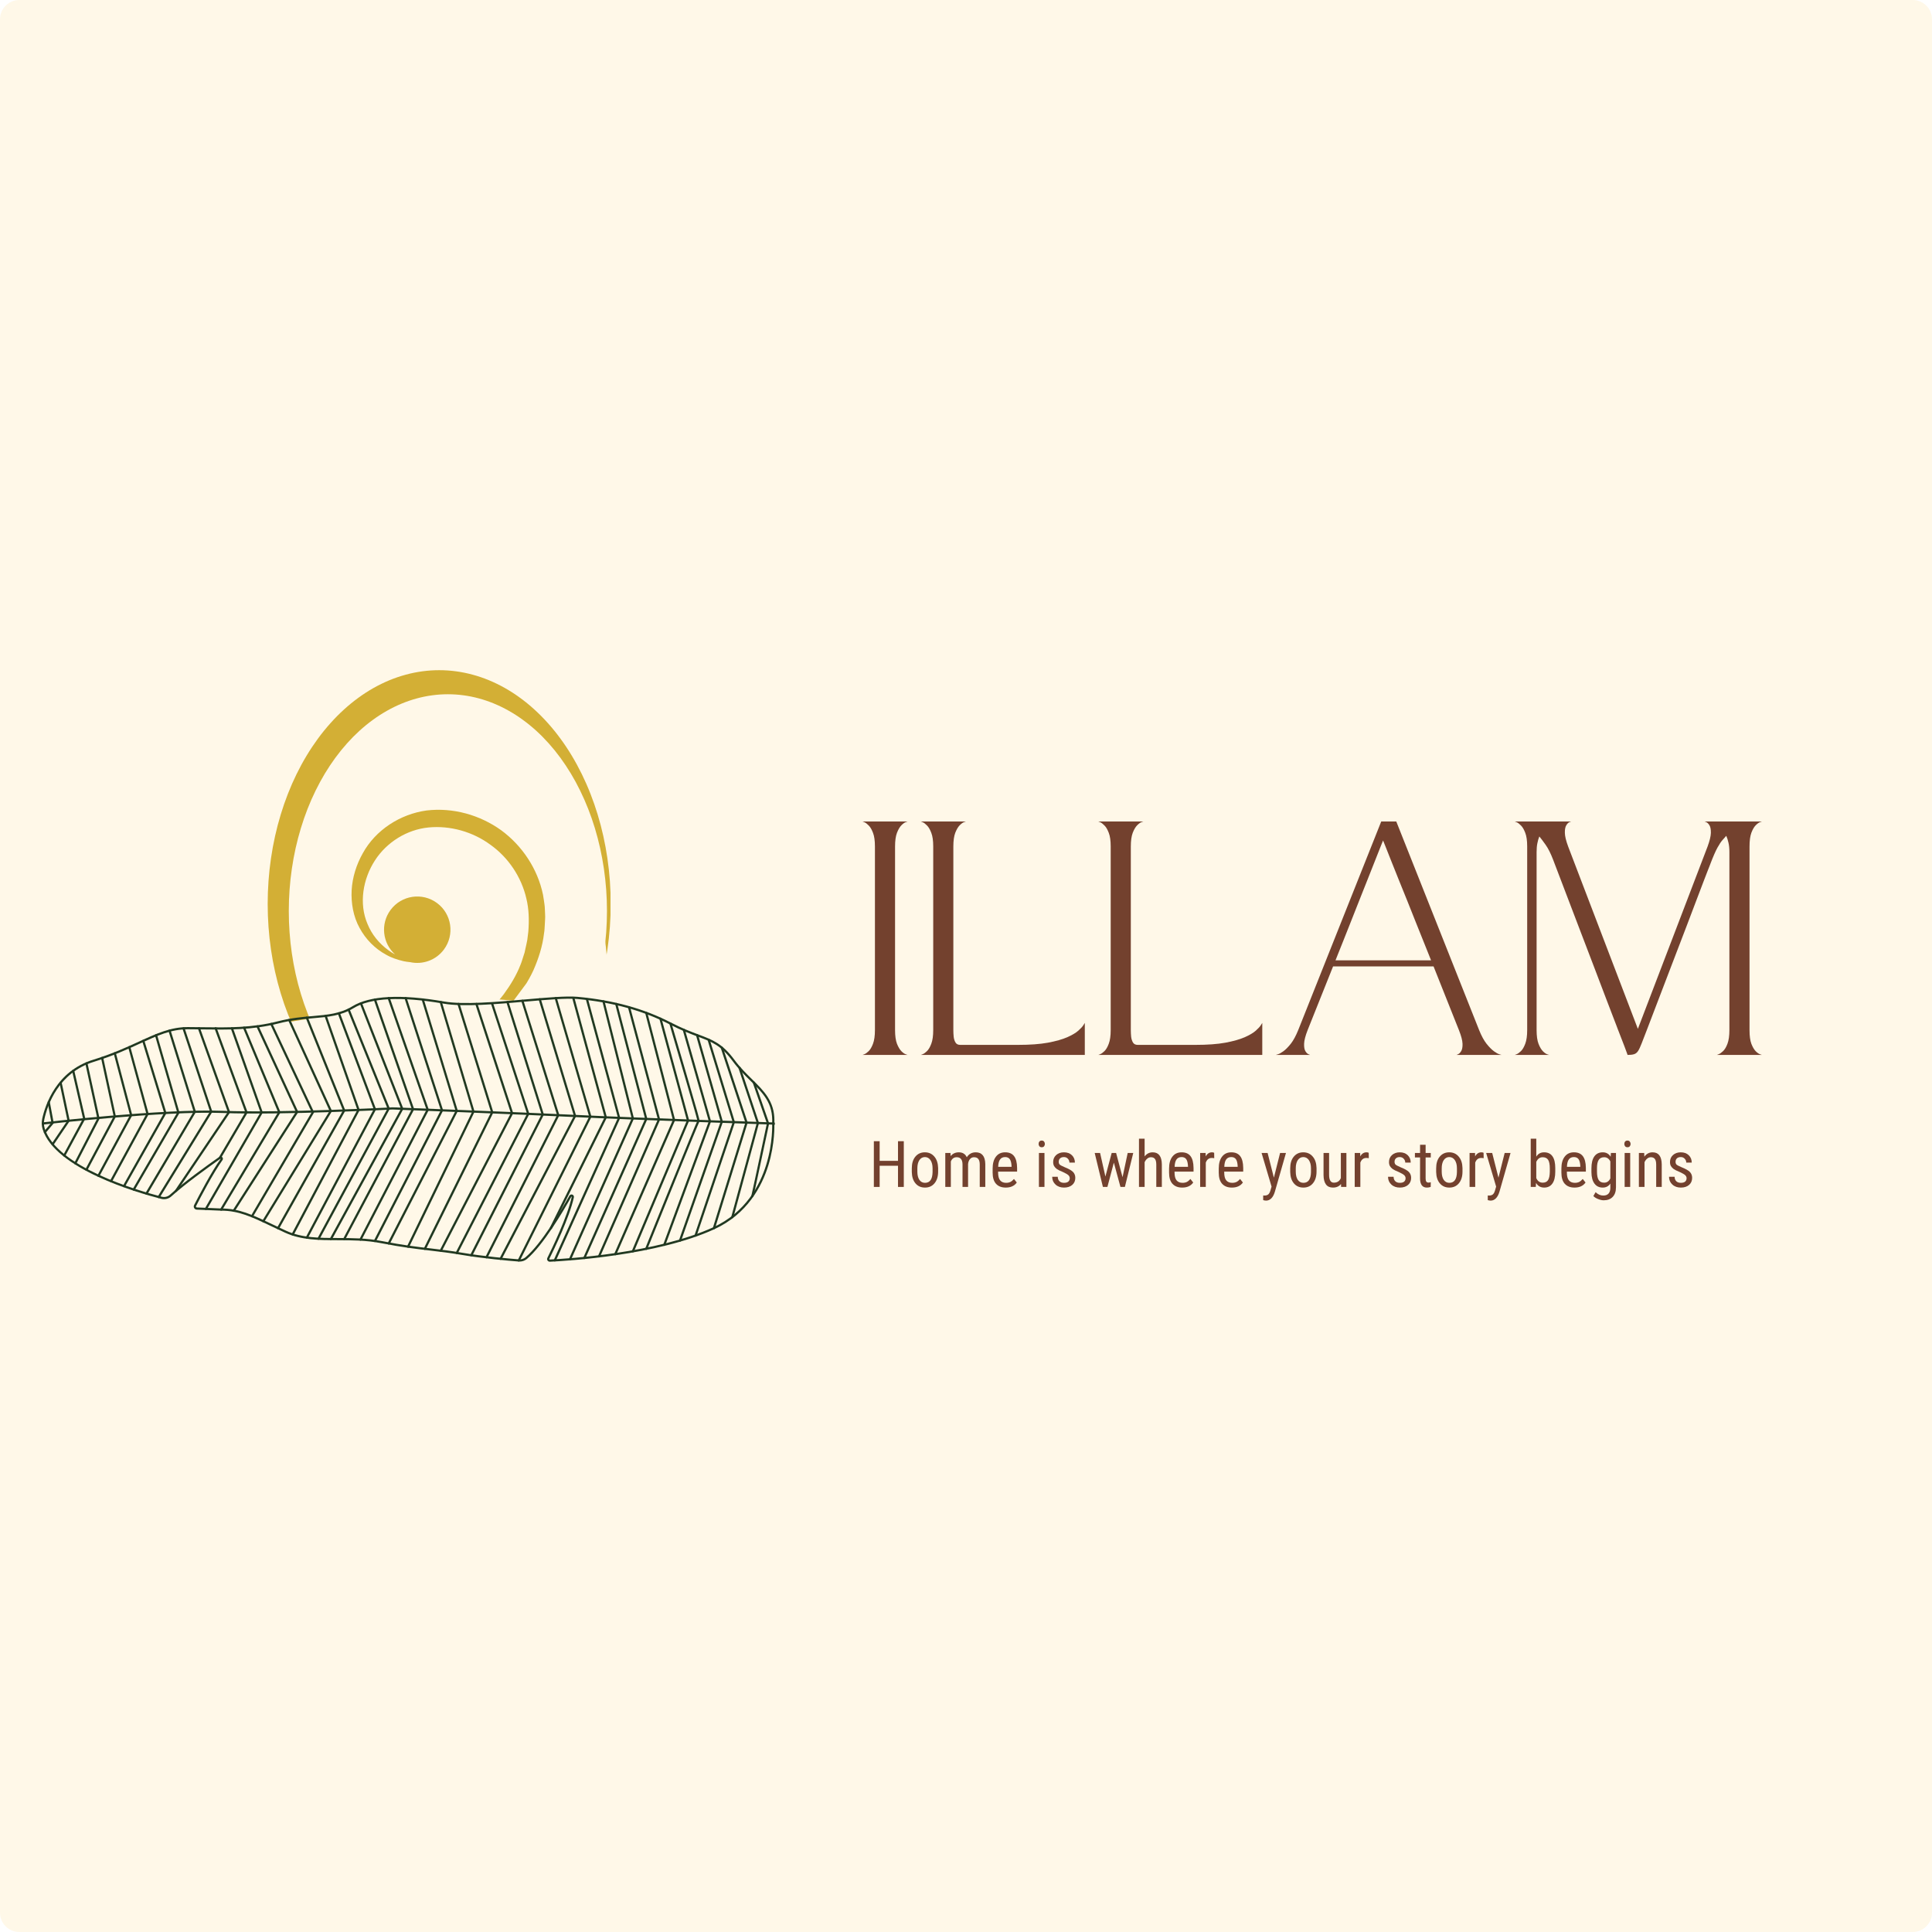 <?xml version="1.0" encoding="UTF-8"?>
<svg xmlns="http://www.w3.org/2000/svg" xmlns:xlink="http://www.w3.org/1999/xlink" width="500" zoomAndPan="magnify" viewBox="0 0 375 375" height="500" preserveAspectRatio="xMidYMid meet" version="1.0">
  <defs>
    <g></g>
    <clipPath id="658773d81f">
      <path d="M 3.75 0 L 371.25 0 C 373.32 0 375 1.68 375 3.75 L 375 371.25 C 375 373.32 373.32 375 371.25 375 L 3.75 375 C 1.68 375 0 373.32 0 371.25 L 0 3.75 C 0 1.68 1.68 0 3.75 0 Z M 3.75 0 " clip-rule="nonzero"></path>
    </clipPath>
    <clipPath id="f5d6c346fc">
      <path d="M 51.75 130.082 L 118.5 130.082 L 118.5 220.832 L 51.75 220.832 Z M 51.75 130.082 " clip-rule="nonzero"></path>
    </clipPath>
    <clipPath id="4fc4e773d0">
      <path d="M 56 134.754 L 118 134.754 L 118 218.754 L 56 218.754 Z M 56 134.754 " clip-rule="nonzero"></path>
    </clipPath>
    <clipPath id="f0e7b4cd60">
      <path d="M 71.266 156.906 L 117.766 156.906 L 117.766 219.906 L 71.266 219.906 Z M 71.266 156.906 " clip-rule="nonzero"></path>
    </clipPath>
    <clipPath id="3e72a01901">
      <path d="M 68 157 L 106 157 L 106 203 L 68 203 Z M 68 157 " clip-rule="nonzero"></path>
    </clipPath>
    <clipPath id="cdd0921f96">
      <path d="M 81.578 149.422 L 114.691 174.016 L 88.754 208.938 L 55.641 184.344 Z M 81.578 149.422 " clip-rule="nonzero"></path>
    </clipPath>
    <clipPath id="4ce898ff45">
      <path d="M 81.578 149.422 L 114.691 174.016 L 88.754 208.938 L 55.641 184.344 Z M 81.578 149.422 " clip-rule="nonzero"></path>
    </clipPath>
    <clipPath id="b511250b93">
      <path d="M 28 193 L 90 193 L 90 235 L 28 235 Z M 28 193 " clip-rule="nonzero"></path>
    </clipPath>
    <clipPath id="c164b226b6">
      <path d="M 28.934 202.809 L 83.961 193.801 L 89.219 225.922 L 34.191 234.93 Z M 28.934 202.809 " clip-rule="nonzero"></path>
    </clipPath>
    <clipPath id="071162d08e">
      <path d="M 65 191 L 105 191 L 105 223 L 65 223 Z M 65 191 " clip-rule="nonzero"></path>
    </clipPath>
    <clipPath id="fe9f6a720e">
      <path d="M 68.512 191.363 L 104.609 194.699 L 102.031 222.609 L 65.934 219.277 Z M 68.512 191.363 " clip-rule="nonzero"></path>
    </clipPath>
    <clipPath id="b20a413617">
      <path d="M 8 193.16 L 150.398 193.16 L 150.398 244.91 L 8 244.91 Z M 8 193.16 " clip-rule="nonzero"></path>
    </clipPath>
    <clipPath id="fd2af8735c">
      <path d="M 8 214 L 150.398 214 L 150.398 221 L 8 221 Z M 8 214 " clip-rule="nonzero"></path>
    </clipPath>
    <clipPath id="fa0ae43466">
      <path d="M 66 193.16 L 81 193.16 L 81 241 L 66 241 Z M 66 193.16 " clip-rule="nonzero"></path>
    </clipPath>
    <clipPath id="824fbe9485">
      <path d="M 69 193.16 L 84 193.16 L 84 241 L 69 241 Z M 69 193.16 " clip-rule="nonzero"></path>
    </clipPath>
    <clipPath id="610e36014b">
      <path d="M 72 193.16 L 87 193.16 L 87 242 L 72 242 Z M 72 193.16 " clip-rule="nonzero"></path>
    </clipPath>
    <clipPath id="3bc82d0bd4">
      <path d="M 75 193.16 L 89 193.16 L 89 242 L 75 242 Z M 75 193.16 " clip-rule="nonzero"></path>
    </clipPath>
    <clipPath id="b59a3cd0f3">
      <path d="M 94 194 L 109 194 L 109 244.91 L 94 244.91 Z M 94 194 " clip-rule="nonzero"></path>
    </clipPath>
    <clipPath id="4ec7344e8f">
      <path d="M 96 193.16 L 112 193.16 L 112 244.91 L 96 244.91 Z M 96 193.16 " clip-rule="nonzero"></path>
    </clipPath>
    <clipPath id="7e52d7fe25">
      <path d="M 100 193.16 L 115 193.16 L 115 244.91 L 100 244.91 Z M 100 193.16 " clip-rule="nonzero"></path>
    </clipPath>
    <clipPath id="88a0457063">
      <path d="M 106 193.16 L 118 193.16 L 118 239 L 106 239 Z M 106 193.16 " clip-rule="nonzero"></path>
    </clipPath>
    <clipPath id="e389fe8207">
      <path d="M 107 193.16 L 121 193.16 L 121 244.91 L 107 244.91 Z M 107 193.16 " clip-rule="nonzero"></path>
    </clipPath>
    <clipPath id="622f4e2e3c">
      <path d="M 110 194 L 124 194 L 124 244.91 L 110 244.91 Z M 110 194 " clip-rule="nonzero"></path>
    </clipPath>
    <clipPath id="493b542be4">
      <path d="M 113 194 L 126 194 L 126 244.91 L 113 244.91 Z M 113 194 " clip-rule="nonzero"></path>
    </clipPath>
    <clipPath id="34ffebba27">
      <path d="M 116 195 L 129 195 L 129 244.91 L 116 244.91 Z M 116 195 " clip-rule="nonzero"></path>
    </clipPath>
  </defs>
  <rect x="-37.5" width="450" fill="#ffffff" y="-37.5" height="450" fill-opacity="1"></rect>
  <rect x="-37.5" width="450" fill="#ffffff" y="-37.5" height="450" fill-opacity="1"></rect>
  <g clip-path="url(#658773d81f)">
    <rect x="-37.5" width="450" fill="#fff8e8" y="-37.5" height="450" fill-opacity="1"></rect>
  </g>
  <g clip-path="url(#f5d6c346fc)">
    <path fill="#d3af35" d="M 118.539 175.453 C 118.539 176.938 118.484 178.422 118.379 179.898 C 118.27 181.379 118.109 182.848 117.898 184.305 C 117.684 185.762 117.422 187.199 117.105 188.621 C 116.789 190.043 116.422 191.441 116.004 192.816 C 115.586 194.188 115.121 195.527 114.605 196.84 C 114.094 198.148 113.531 199.422 112.926 200.66 C 112.32 201.895 111.672 203.086 110.98 204.234 C 110.289 205.383 109.559 206.484 108.785 207.535 C 108.016 208.586 107.211 209.582 106.367 210.523 C 105.523 211.465 104.648 212.352 103.742 213.176 C 102.836 214 101.902 214.766 100.941 215.465 C 99.98 216.164 98.996 216.801 97.988 217.367 C 96.98 217.938 95.953 218.438 94.91 218.867 C 93.867 219.301 92.812 219.66 91.742 219.949 C 90.672 220.238 89.594 220.457 88.512 220.602 C 87.426 220.75 86.336 220.82 85.246 220.82 C 84.156 220.82 83.07 220.75 81.984 220.602 C 80.898 220.457 79.82 220.238 78.754 219.949 C 77.684 219.66 76.625 219.301 75.582 218.867 C 74.539 218.438 73.516 217.938 72.508 217.367 C 71.5 216.801 70.516 216.164 69.555 215.465 C 68.594 214.766 67.66 214 66.754 213.176 C 65.844 212.352 64.973 211.465 64.129 210.523 C 63.285 209.582 62.477 208.586 61.707 207.535 C 60.938 206.484 60.203 205.383 59.512 204.234 C 58.82 203.086 58.172 201.895 57.566 200.66 C 56.961 199.422 56.402 198.148 55.887 196.84 C 55.375 195.527 54.906 194.188 54.492 192.816 C 54.074 191.441 53.707 190.043 53.391 188.621 C 53.074 187.199 52.809 185.762 52.598 184.305 C 52.383 182.848 52.223 181.379 52.117 179.898 C 52.012 178.422 51.957 176.938 51.957 175.453 C 51.957 173.965 52.012 172.484 52.117 171.004 C 52.223 169.527 52.383 168.059 52.598 166.602 C 52.809 165.145 53.074 163.703 53.391 162.281 C 53.707 160.859 54.074 159.465 54.492 158.09 C 54.906 156.719 55.375 155.375 55.887 154.066 C 56.402 152.754 56.961 151.48 57.566 150.246 C 58.172 149.012 58.82 147.82 59.512 146.672 C 60.203 145.523 60.938 144.422 61.707 143.371 C 62.477 142.32 63.285 141.324 64.129 140.383 C 64.973 139.438 65.844 138.555 66.754 137.73 C 67.66 136.902 68.594 136.141 69.555 135.441 C 70.516 134.738 71.5 134.105 72.508 133.535 C 73.516 132.969 74.539 132.469 75.582 132.035 C 76.625 131.605 77.684 131.246 78.754 130.957 C 79.82 130.664 80.898 130.449 81.984 130.301 C 83.07 130.156 84.156 130.082 85.246 130.082 C 86.336 130.082 87.426 130.156 88.512 130.301 C 89.594 130.449 90.672 130.664 91.742 130.957 C 92.812 131.246 93.867 131.605 94.91 132.035 C 95.953 132.469 96.98 132.969 97.988 133.535 C 98.996 134.105 99.98 134.738 100.941 135.441 C 101.902 136.141 102.836 136.902 103.742 137.73 C 104.648 138.555 105.523 139.438 106.367 140.383 C 107.211 141.324 108.016 142.32 108.785 143.371 C 109.559 144.422 110.289 145.523 110.98 146.672 C 111.672 147.82 112.32 149.012 112.926 150.246 C 113.531 151.48 114.094 152.754 114.605 154.066 C 115.121 155.375 115.586 156.719 116.004 158.09 C 116.422 159.465 116.789 160.859 117.105 162.281 C 117.422 163.703 117.684 165.145 117.898 166.602 C 118.109 168.059 118.27 169.527 118.379 171.004 C 118.484 172.484 118.539 173.965 118.539 175.453 Z M 118.539 175.453 " fill-opacity="1" fill-rule="nonzero"></path>
  </g>
  <g clip-path="url(#4fc4e773d0)">
    <path fill="#fff8e8" d="M 117.812 176.836 C 117.812 178.215 117.762 179.586 117.664 180.961 C 117.562 182.332 117.414 183.691 117.219 185.043 C 117.02 186.395 116.773 187.73 116.48 189.051 C 116.188 190.371 115.848 191.664 115.461 192.938 C 115.074 194.211 114.641 195.457 114.164 196.672 C 113.688 197.887 113.168 199.066 112.605 200.215 C 112.047 201.359 111.445 202.465 110.801 203.531 C 110.16 204.598 109.48 205.617 108.766 206.59 C 108.051 207.566 107.305 208.488 106.523 209.363 C 105.738 210.238 104.93 211.059 104.09 211.824 C 103.246 212.59 102.379 213.297 101.488 213.949 C 100.598 214.598 99.684 215.188 98.75 215.715 C 97.816 216.242 96.863 216.703 95.895 217.105 C 94.93 217.504 93.949 217.84 92.957 218.109 C 91.965 218.379 90.965 218.578 89.961 218.715 C 88.953 218.848 87.945 218.918 86.934 218.918 C 85.922 218.918 84.914 218.848 83.906 218.715 C 82.898 218.578 81.902 218.379 80.91 218.109 C 79.918 217.84 78.938 217.504 77.969 217.105 C 77 216.703 76.051 216.242 75.117 215.715 C 74.184 215.188 73.27 214.598 72.375 213.949 C 71.484 213.297 70.617 212.59 69.777 211.824 C 68.938 211.059 68.125 210.238 67.344 209.363 C 66.562 208.488 65.812 207.566 65.098 206.59 C 64.383 205.617 63.703 204.598 63.062 203.531 C 62.422 202.465 61.82 201.359 61.258 200.215 C 60.695 199.066 60.176 197.887 59.699 196.672 C 59.223 195.457 58.793 194.211 58.406 192.938 C 58.02 191.664 57.676 190.371 57.383 189.051 C 57.09 187.73 56.844 186.395 56.648 185.043 C 56.449 183.691 56.301 182.332 56.203 180.961 C 56.105 179.586 56.055 178.215 56.055 176.836 C 56.055 175.457 56.105 174.082 56.203 172.711 C 56.301 171.34 56.449 169.977 56.648 168.625 C 56.844 167.273 57.09 165.938 57.383 164.617 C 57.676 163.301 58.02 162.004 58.406 160.73 C 58.793 159.457 59.223 158.211 59.699 156.996 C 60.176 155.781 60.695 154.602 61.258 153.457 C 61.82 152.309 62.422 151.203 63.062 150.137 C 63.703 149.074 64.383 148.055 65.098 147.078 C 65.812 146.105 66.562 145.18 67.344 144.305 C 68.125 143.43 68.938 142.609 69.777 141.844 C 70.617 141.078 71.484 140.371 72.375 139.723 C 73.27 139.07 74.184 138.484 75.117 137.957 C 76.051 137.43 77 136.965 77.969 136.566 C 78.938 136.164 79.918 135.832 80.91 135.562 C 81.902 135.293 82.898 135.09 83.906 134.957 C 84.914 134.82 85.922 134.754 86.934 134.754 C 87.945 134.754 88.953 134.82 89.961 134.957 C 90.965 135.09 91.965 135.293 92.957 135.562 C 93.949 135.832 94.93 136.164 95.895 136.566 C 96.863 136.965 97.816 137.43 98.75 137.957 C 99.684 138.484 100.598 139.07 101.488 139.723 C 102.379 140.371 103.246 141.078 104.09 141.844 C 104.93 142.609 105.738 143.43 106.523 144.305 C 107.305 145.18 108.051 146.105 108.766 147.078 C 109.48 148.055 110.16 149.074 110.801 150.137 C 111.445 151.203 112.047 152.309 112.605 153.457 C 113.168 154.602 113.688 155.781 114.164 156.996 C 114.641 158.211 115.074 159.457 115.461 160.73 C 115.848 162.004 116.188 163.301 116.48 164.617 C 116.773 165.938 117.02 167.273 117.219 168.625 C 117.414 169.977 117.562 171.34 117.664 172.711 C 117.762 174.082 117.812 175.457 117.812 176.836 Z M 117.812 176.836 " fill-opacity="1" fill-rule="nonzero"></path>
  </g>
  <g clip-path="url(#f0e7b4cd60)">
    <path fill="#fff8e8" d="M 117.867 188.566 C 117.867 189.602 117.828 190.637 117.754 191.668 C 117.68 192.699 117.57 193.727 117.422 194.742 C 117.273 195.758 117.086 196.762 116.867 197.754 C 116.645 198.746 116.391 199.723 116.098 200.68 C 115.809 201.637 115.48 202.574 115.125 203.488 C 114.766 204.402 114.375 205.293 113.953 206.152 C 113.527 207.016 113.078 207.848 112.594 208.648 C 112.109 209.449 111.602 210.219 111.062 210.953 C 110.523 211.684 109.961 212.379 109.375 213.039 C 108.785 213.695 108.176 214.312 107.543 214.887 C 106.91 215.465 106.258 215.996 105.586 216.484 C 104.918 216.973 104.23 217.418 103.527 217.812 C 102.824 218.211 102.109 218.559 101.379 218.859 C 100.652 219.16 99.914 219.414 99.168 219.617 C 98.422 219.816 97.672 219.969 96.914 220.07 C 96.156 220.172 95.398 220.223 94.637 220.223 C 93.875 220.223 93.117 220.172 92.359 220.07 C 91.602 219.969 90.852 219.816 90.105 219.617 C 89.359 219.414 88.621 219.16 87.895 218.859 C 87.164 218.559 86.449 218.211 85.746 217.812 C 85.043 217.418 84.355 216.973 83.688 216.484 C 83.016 215.996 82.363 215.465 81.73 214.887 C 81.098 214.312 80.488 213.695 79.898 213.039 C 79.312 212.379 78.75 211.684 78.211 210.953 C 77.672 210.219 77.164 209.449 76.68 208.648 C 76.199 207.848 75.746 207.016 75.32 206.152 C 74.898 205.293 74.508 204.402 74.148 203.488 C 73.793 202.574 73.465 201.637 73.176 200.68 C 72.883 199.723 72.629 198.746 72.406 197.754 C 72.188 196.762 72 195.758 71.852 194.742 C 71.703 193.727 71.594 192.699 71.52 191.668 C 71.445 190.637 71.406 189.602 71.406 188.566 C 71.406 187.527 71.445 186.496 71.52 185.461 C 71.594 184.43 71.703 183.406 71.852 182.391 C 72 181.371 72.188 180.367 72.406 179.375 C 72.629 178.383 72.883 177.41 73.176 176.449 C 73.465 175.492 73.793 174.555 74.148 173.641 C 74.508 172.727 74.898 171.84 75.32 170.977 C 75.746 170.113 76.199 169.285 76.68 168.48 C 77.164 167.68 77.672 166.914 78.211 166.18 C 78.75 165.445 79.312 164.75 79.898 164.094 C 80.488 163.438 81.098 162.82 81.73 162.242 C 82.363 161.668 83.016 161.133 83.688 160.645 C 84.355 160.156 85.043 159.715 85.746 159.316 C 86.449 158.922 87.164 158.57 87.895 158.27 C 88.621 157.969 89.359 157.719 90.105 157.516 C 90.852 157.312 91.602 157.16 92.359 157.059 C 93.117 156.957 93.875 156.906 94.637 156.906 C 95.398 156.906 96.156 156.957 96.914 157.059 C 97.672 157.16 98.422 157.312 99.168 157.516 C 99.914 157.719 100.652 157.969 101.379 158.27 C 102.109 158.57 102.824 158.922 103.527 159.316 C 104.23 159.715 104.918 160.156 105.586 160.645 C 106.258 161.133 106.91 161.668 107.543 162.242 C 108.176 162.82 108.785 163.438 109.375 164.094 C 109.961 164.75 110.523 165.445 111.062 166.18 C 111.602 166.914 112.109 167.68 112.594 168.48 C 113.078 169.285 113.527 170.113 113.953 170.977 C 114.375 171.84 114.766 172.727 115.125 173.641 C 115.48 174.555 115.809 175.492 116.098 176.449 C 116.391 177.41 116.645 178.383 116.867 179.375 C 117.086 180.367 117.273 181.371 117.422 182.391 C 117.57 183.406 117.68 184.43 117.754 185.461 C 117.828 186.496 117.867 187.527 117.867 188.566 Z M 117.867 188.566 " fill-opacity="1" fill-rule="nonzero"></path>
  </g>
  <g clip-path="url(#3e72a01901)">
    <g clip-path="url(#cdd0921f96)">
      <g clip-path="url(#4ce898ff45)">
        <path fill="#d3af35" d="M 99.531 194.453 C 97.898 196.285 95.977 197.824 93.934 199.113 C 91.855 200.371 89.594 201.266 87.285 201.867 C 84.961 202.449 82.57 202.582 80.234 202.48 C 81.395 202.301 82.562 202.238 83.684 201.91 C 84.246 201.766 84.82 201.688 85.363 201.492 L 87 200.945 C 89.133 200.094 91.18 199.066 92.98 197.691 C 94.773 196.32 96.426 194.777 97.77 192.992 C 99.086 191.195 100.25 189.289 101.043 187.223 C 101.262 186.719 101.391 186.176 101.574 185.656 L 101.828 184.871 L 102 184.066 C 102.105 183.527 102.262 182.996 102.344 182.457 L 102.547 180.824 C 102.719 178.629 102.672 176.453 102.16 174.375 C 101.195 170.207 98.668 166.441 95.199 163.973 C 91.793 161.449 87.387 160.203 83.188 160.609 C 79.023 161.016 75.082 163.422 72.77 167.016 C 70.469 170.562 69.609 175.344 71.34 179.359 C 72.156 181.379 73.609 183.164 75.438 184.473 C 75.836 184.766 76.258 185.027 76.695 185.266 C 74.23 183.07 73.805 179.316 75.812 176.613 C 77.938 173.754 81.977 173.16 84.832 175.281 C 87.691 177.402 88.285 181.441 86.164 184.301 C 84.605 186.398 82.012 187.277 79.609 186.754 C 79.172 186.715 78.734 186.648 78.301 186.559 C 77.145 186.285 75.977 185.906 74.922 185.297 C 72.785 184.137 70.969 182.309 69.789 180.102 C 68.574 177.914 68.125 175.281 68.254 172.797 C 68.398 170.285 69.176 167.805 70.43 165.594 C 72.898 161.105 77.672 158.016 82.797 157.312 C 87.918 156.711 93.113 158.164 97.262 161.137 C 101.367 164.145 104.367 168.668 105.395 173.66 C 105.516 174.285 105.586 174.914 105.684 175.543 C 105.777 176.168 105.758 176.805 105.801 177.438 C 105.852 178.074 105.777 178.688 105.754 179.309 C 105.699 179.93 105.719 180.555 105.594 181.168 C 105.312 183.645 104.539 186.031 103.551 188.293 C 102.52 190.543 101.141 192.609 99.531 194.453 Z M 99.531 194.453 " fill-opacity="1" fill-rule="nonzero"></path>
      </g>
    </g>
  </g>
  <g clip-path="url(#b511250b93)">
    <g clip-path="url(#c164b226b6)">
      <path fill="#fff8e8" d="M 28.934 202.809 L 84.016 193.789 L 89.273 225.91 L 34.191 234.93 Z M 28.934 202.809 " fill-opacity="1" fill-rule="nonzero"></path>
    </g>
  </g>
  <g clip-path="url(#071162d08e)">
    <g clip-path="url(#fe9f6a720e)">
      <path fill="#fff8e8" d="M 68.512 191.363 L 104.602 194.695 L 102.023 222.609 L 65.934 219.277 Z M 68.512 191.363 " fill-opacity="1" fill-rule="nonzero"></path>
    </g>
  </g>
  <g clip-path="url(#b20a413617)">
    <path fill="#213921" d="M 150.316 217.488 C 150.316 217.68 150.312 217.875 150.301 218.078 C 150.312 218.316 150.441 221.945 149.141 226.18 C 147.902 230.211 145.078 235.637 138.66 238.586 C 127.551 243.688 110.121 244.742 106.742 244.902 C 106.551 244.91 106.379 244.82 106.273 244.664 C 106.172 244.508 106.16 244.312 106.246 244.145 C 107.141 242.34 110.133 236.16 110.969 232.324 C 110.973 232.312 110.977 232.289 110.945 232.277 C 110.91 232.266 110.898 232.285 110.891 232.297 C 109.352 235.043 105.426 241.719 102.266 244.371 C 101.828 244.734 101.266 244.91 100.676 244.867 C 98.738 244.715 93.77 244.281 89.57 243.566 C 87.359 243.191 85.516 242.973 83.562 242.742 C 80.859 242.426 78.066 242.098 74.031 241.309 C 71.117 240.738 68.32 240.73 65.617 240.727 C 61.949 240.719 58.488 240.711 55.328 239.262 C 54.344 238.812 53.461 238.391 52.609 237.984 C 48.828 236.184 46.328 234.992 42.926 234.992 L 38.195 234.793 C 37.984 234.785 37.797 234.672 37.691 234.488 C 37.586 234.309 37.578 234.09 37.676 233.902 C 38.625 232.043 41.027 227.445 42.832 224.93 C 42.84 224.918 42.844 224.914 42.832 224.902 C 42.82 224.891 42.816 224.895 42.805 224.898 C 40.348 226.629 35.836 229.879 33.273 232.207 C 32.738 232.695 31.996 232.879 31.289 232.695 C 26.512 231.465 10.727 226.855 8.285 219.207 L 8.488 219.141 L 8.285 219.207 C 8.074 218.547 8.043 217.832 8.195 217.141 C 8.789 214.43 10.941 207.887 18.109 205.684 C 21.77 204.555 24.551 203.281 27.004 202.156 C 30.422 200.59 33.121 199.352 36.457 199.352 C 37.477 199.352 38.523 199.367 39.531 199.383 C 44.152 199.449 48.934 199.52 53.945 198.23 C 56.504 197.574 58.766 197.383 60.758 197.211 C 63.598 196.965 66.051 196.754 68.395 195.32 C 71.801 193.242 77.793 192.926 86.207 194.391 C 89.941 195.039 96.379 194.477 102.062 193.98 C 106.137 193.625 109.984 193.285 112.09 193.48 C 119.027 194.117 124.961 195.754 130.223 198.473 C 132.449 199.625 134.203 200.285 135.613 200.812 C 138.375 201.852 140.203 202.535 142.566 205.73 C 143.664 207.215 144.84 208.367 145.973 209.484 C 148.297 211.77 150.316 213.758 150.316 217.488 Z M 149.871 218.074 L 149.871 218.062 C 150.086 214.137 148.141 212.219 145.672 209.789 C 144.527 208.664 143.34 207.496 142.223 205.984 C 139.934 202.895 138.25 202.262 135.461 201.215 C 134.043 200.68 132.273 200.016 130.027 198.855 C 124.816 196.16 118.934 194.539 112.051 193.906 C 109.98 193.719 106.152 194.051 102.098 194.406 C 96.391 194.906 89.922 195.473 86.133 194.812 C 77.824 193.367 71.934 193.664 68.617 195.688 C 66.188 197.172 63.688 197.387 60.797 197.637 C 58.816 197.805 56.574 198 54.055 198.648 C 48.984 199.949 44.176 199.879 39.527 199.812 C 38.52 199.797 37.477 199.781 36.457 199.781 C 33.215 199.781 30.551 201.004 27.18 202.547 C 24.715 203.676 21.922 204.957 18.234 206.094 C 11.281 208.23 9.191 214.594 8.613 217.23 C 8.477 217.852 8.504 218.488 8.691 219.074 C 11.07 226.516 26.672 231.062 31.398 232.281 C 31.961 232.426 32.555 232.281 32.988 231.891 C 35.566 229.547 40.09 226.285 42.559 224.551 C 42.742 224.422 42.98 224.441 43.137 224.602 C 43.293 224.758 43.312 224.996 43.18 225.18 C 41.344 227.742 38.793 232.652 38.055 234.098 C 38.016 234.176 38.047 234.246 38.059 234.273 C 38.074 234.301 38.121 234.359 38.215 234.363 L 42.938 234.566 C 46.426 234.562 48.957 235.77 52.793 237.598 C 53.645 238.004 54.523 238.422 55.504 238.871 C 58.582 240.281 62 240.289 65.617 240.297 C 68.344 240.305 71.16 240.309 74.113 240.887 C 78.133 241.676 80.918 242 83.613 242.316 C 85.57 242.547 87.422 242.766 89.645 243.145 C 93.824 243.855 98.777 244.285 100.711 244.438 C 101.184 244.477 101.641 244.336 101.992 244.043 C 105.098 241.438 108.988 234.812 110.52 232.086 C 110.637 231.879 110.871 231.793 111.098 231.875 C 111.32 231.961 111.441 232.184 111.391 232.414 C 110.543 236.297 107.531 242.52 106.629 244.336 C 106.609 244.379 106.625 244.414 106.633 244.43 C 106.645 244.445 106.672 244.477 106.723 244.473 C 110.09 244.316 127.441 243.266 138.484 238.195 C 144.75 235.316 147.512 230.012 148.727 226.066 C 150.047 221.777 149.875 218.125 149.871 218.086 Z M 149.871 218.074 " fill-opacity="1" fill-rule="nonzero"></path>
  </g>
  <g clip-path="url(#fd2af8735c)">
    <path fill="#213921" d="M 174.129 220.559 C 174.129 220.566 174.129 220.574 174.125 220.582 C 174.113 220.699 174.008 220.785 173.891 220.773 L 150.062 218.289 C 149.809 218.281 122.988 217.379 111.605 216.824 C 100.23 216.266 76.434 215.363 76.195 215.355 C 76 215.367 54.609 216.48 43.211 216.031 C 31.844 215.586 8.574 218.254 8.34 218.281 C 8.223 218.293 8.113 218.211 8.102 218.094 C 8.09 217.973 8.172 217.867 8.289 217.855 C 8.523 217.828 31.828 215.156 43.23 215.605 C 54.605 216.051 75.977 214.938 76.191 214.93 C 76.453 214.938 100.246 215.836 111.629 216.395 C 123.008 216.953 149.824 217.852 150.094 217.863 L 173.938 220.344 C 174.047 220.355 174.129 220.449 174.129 220.559 Z M 174.129 220.559 " fill-opacity="1" fill-rule="nonzero"></path>
  </g>
  <path fill="#213921" d="M 51.023 215.945 L 40.145 234.762 C 40.086 234.863 39.953 234.898 39.852 234.84 C 39.75 234.781 39.715 234.648 39.773 234.547 L 50.555 215.902 L 44.809 199.668 C 44.77 199.555 44.828 199.434 44.941 199.395 C 45.051 199.355 45.176 199.414 45.215 199.523 Z M 51.023 215.945 " fill-opacity="1" fill-rule="nonzero"></path>
  <path fill="#213921" d="M 54.457 215.906 L 43.109 234.887 C 43.051 234.988 42.918 235.023 42.816 234.961 C 42.715 234.902 42.684 234.77 42.742 234.668 L 53.977 215.875 L 47.184 199.562 C 47.137 199.453 47.188 199.328 47.297 199.281 C 47.406 199.238 47.531 199.289 47.578 199.398 Z M 54.457 215.906 " fill-opacity="1" fill-rule="nonzero"></path>
  <path fill="#213921" d="M 57.91 215.844 L 45.555 235.113 C 45.492 235.211 45.359 235.242 45.258 235.176 C 45.16 235.113 45.129 234.98 45.195 234.879 L 57.422 215.809 L 49.785 199.305 C 49.734 199.199 49.781 199.07 49.891 199.02 C 49.996 198.973 50.125 199.02 50.176 199.125 Z M 57.91 215.844 " fill-opacity="1" fill-rule="nonzero"></path>
  <path fill="#213921" d="M 60.98 215.902 L 49.094 236.176 C 49.035 236.277 48.902 236.312 48.801 236.254 C 48.699 236.195 48.664 236.062 48.727 235.961 L 60.496 215.879 L 52.469 198.844 C 52.418 198.734 52.465 198.609 52.57 198.559 C 52.68 198.508 52.805 198.555 52.855 198.66 Z M 60.98 215.902 " fill-opacity="1" fill-rule="nonzero"></path>
  <path fill="#213921" d="M 64.461 215.656 L 51.293 237.152 C 51.234 237.254 51.102 237.285 51 237.223 C 50.898 237.16 50.867 237.027 50.93 236.93 L 63.977 215.629 L 55.941 198.066 C 55.891 197.957 55.938 197.832 56.047 197.781 C 56.152 197.734 56.281 197.781 56.328 197.887 Z M 64.461 215.656 " fill-opacity="1" fill-rule="nonzero"></path>
  <path fill="#213921" d="M 67.043 215.566 L 54.156 238.496 C 54.098 238.602 53.965 238.637 53.863 238.578 C 53.758 238.523 53.723 238.391 53.781 238.289 L 66.566 215.535 L 59.355 197.613 C 59.312 197.5 59.367 197.379 59.477 197.332 C 59.586 197.289 59.711 197.344 59.754 197.453 Z M 67.043 215.566 " fill-opacity="1" fill-rule="nonzero"></path>
  <path fill="#213921" d="M 69.828 215.461 L 57 239.711 C 56.945 239.812 56.816 239.855 56.711 239.797 C 56.605 239.742 56.566 239.613 56.621 239.508 L 69.363 215.426 L 63 197.254 C 62.961 197.141 63.023 197.02 63.133 196.98 C 63.246 196.941 63.367 197 63.406 197.113 Z M 69.828 215.461 " fill-opacity="1" fill-rule="nonzero"></path>
  <path fill="#213921" d="M 73.008 215.32 L 59.746 240.328 C 59.688 240.434 59.559 240.473 59.453 240.418 C 59.352 240.363 59.309 240.234 59.367 240.129 L 72.539 215.293 L 65.574 196.762 C 65.531 196.652 65.59 196.527 65.699 196.484 C 65.809 196.445 65.934 196.5 65.977 196.609 Z M 73.008 215.32 " fill-opacity="1" fill-rule="nonzero"></path>
  <path fill="#213921" d="M 75.684 215.191 L 62.008 240.543 C 61.953 240.648 61.82 240.684 61.719 240.629 C 61.613 240.574 61.574 240.441 61.629 240.34 L 75.211 215.168 L 67.465 196.047 C 67.422 195.938 67.473 195.812 67.586 195.77 C 67.695 195.723 67.82 195.777 67.863 195.887 Z M 75.684 215.191 " fill-opacity="1" fill-rule="nonzero"></path>
  <path fill="#213921" d="M 48.082 215.941 L 42.867 224.836 C 42.809 224.938 42.676 224.969 42.574 224.91 C 42.473 224.852 42.438 224.719 42.496 224.617 L 47.609 215.898 L 41.656 199.668 C 41.613 199.559 41.672 199.438 41.781 199.395 C 41.895 199.355 42.016 199.41 42.059 199.523 Z M 48.082 215.941 " fill-opacity="1" fill-rule="nonzero"></path>
  <path fill="#213921" d="M 44.688 215.891 L 34.336 231.27 C 34.27 231.371 34.137 231.395 34.035 231.328 C 33.938 231.262 33.914 231.129 33.98 231.031 L 44.211 215.832 L 38.418 199.668 C 38.379 199.559 38.438 199.434 38.547 199.395 C 38.66 199.355 38.781 199.414 38.82 199.523 Z M 44.688 215.891 " fill-opacity="1" fill-rule="nonzero"></path>
  <path fill="#213921" d="M 41.23 215.797 L 30.992 232.461 C 30.93 232.562 30.797 232.594 30.695 232.531 C 30.594 232.469 30.562 232.336 30.625 232.234 L 40.758 215.742 L 35.418 199.664 C 35.379 199.551 35.441 199.43 35.551 199.395 C 35.664 199.355 35.785 199.418 35.824 199.527 Z M 41.23 215.797 " fill-opacity="1" fill-rule="nonzero"></path>
  <path fill="#213921" d="M 38.043 215.824 L 28.613 231.785 C 28.551 231.887 28.422 231.918 28.32 231.859 C 28.219 231.801 28.184 231.668 28.242 231.566 L 37.578 215.77 L 32.703 200.109 C 32.668 200 32.734 199.879 32.844 199.844 C 32.957 199.809 33.078 199.871 33.113 199.984 Z M 38.043 215.824 " fill-opacity="1" fill-rule="nonzero"></path>
  <path fill="#213921" d="M 34.859 216 L 26.141 231 C 26.082 231.102 25.949 231.137 25.848 231.078 C 25.746 231.02 25.711 230.887 25.77 230.785 L 34.398 215.945 L 30.086 201 C 30.055 200.887 30.117 200.77 30.234 200.734 C 30.348 200.703 30.465 200.77 30.496 200.883 Z M 34.859 216 " fill-opacity="1" fill-rule="nonzero"></path>
  <path fill="#213921" d="M 32.32 216.047 L 24.254 230.34 C 24.195 230.445 24.066 230.48 23.961 230.422 C 23.859 230.363 23.824 230.234 23.883 230.129 L 31.855 215.996 L 27.605 202.086 C 27.57 201.973 27.633 201.855 27.746 201.82 C 27.859 201.785 27.98 201.848 28.016 201.961 Z M 32.32 216.047 " fill-opacity="1" fill-rule="nonzero"></path>
  <path fill="#213921" d="M 28.871 216.254 L 21.738 229.367 C 21.68 229.473 21.551 229.512 21.445 229.453 C 21.344 229.398 21.305 229.27 21.359 229.164 L 28.414 216.203 L 24.891 203.312 C 24.859 203.199 24.926 203.082 25.039 203.051 C 25.152 203.02 25.27 203.086 25.301 203.203 Z M 28.871 216.254 " fill-opacity="1" fill-rule="nonzero"></path>
  <path fill="#213921" d="M 25.684 216.48 L 19.297 228.309 C 19.242 228.41 19.113 228.449 19.008 228.395 C 18.902 228.34 18.863 228.207 18.922 228.105 L 25.227 216.426 L 22.074 204.496 C 22.047 204.383 22.113 204.266 22.227 204.234 C 22.344 204.203 22.461 204.273 22.488 204.387 Z M 25.684 216.48 " fill-opacity="1" fill-rule="nonzero"></path>
  <path fill="#213921" d="M 22.508 216.738 L 16.961 227.145 C 16.906 227.246 16.777 227.285 16.672 227.23 C 16.566 227.176 16.527 227.047 16.582 226.941 L 22.059 216.672 L 19.617 205.395 C 19.59 205.281 19.664 205.164 19.781 205.141 C 19.895 205.117 20.012 205.188 20.035 205.305 Z M 22.508 216.738 " fill-opacity="1" fill-rule="nonzero"></path>
  <path fill="#213921" d="M 19.336 217.137 L 14.812 225.891 C 14.758 225.996 14.629 226.039 14.523 225.984 C 14.422 225.93 14.379 225.801 14.434 225.695 L 18.883 217.074 L 16.562 206.449 C 16.539 206.332 16.609 206.219 16.727 206.191 C 16.84 206.168 16.957 206.242 16.98 206.355 Z M 19.336 217.137 " fill-opacity="1" fill-rule="nonzero"></path>
  <path fill="#213921" d="M 16.57 217.16 L 12.66 224.379 C 12.605 224.484 12.473 224.523 12.371 224.465 C 12.266 224.41 12.227 224.277 12.285 224.176 L 16.113 217.098 L 14 207.902 C 13.973 207.789 14.043 207.672 14.16 207.648 C 14.273 207.621 14.391 207.691 14.418 207.809 Z M 16.57 217.16 " fill-opacity="1" fill-rule="nonzero"></path>
  <path fill="#213921" d="M 13.547 217.578 L 10.383 222.238 C 10.316 222.336 10.184 222.359 10.086 222.293 C 9.988 222.227 9.965 222.094 10.031 221.996 L 13.09 217.488 L 11.555 210.203 C 11.531 210.086 11.602 209.973 11.719 209.949 C 11.836 209.922 11.949 209.996 11.973 210.113 Z M 13.547 217.578 " fill-opacity="1" fill-rule="nonzero"></path>
  <path fill="#213921" d="M 10.438 218.023 L 8.875 219.879 C 8.801 219.973 8.664 219.984 8.574 219.906 C 8.484 219.832 8.473 219.695 8.551 219.605 L 9.977 217.902 L 9.25 213.98 C 9.227 213.867 9.305 213.754 9.422 213.734 C 9.539 213.711 9.648 213.789 9.672 213.902 Z M 10.438 218.023 " fill-opacity="1" fill-rule="nonzero"></path>
  <path fill="#213921" d="M 78.305 215.227 L 64.41 240.609 C 64.352 240.711 64.223 240.75 64.117 240.695 C 64.016 240.637 63.977 240.508 64.031 240.402 L 77.832 215.199 L 69.859 194.828 C 69.816 194.719 69.871 194.594 69.98 194.551 C 70.094 194.508 70.215 194.562 70.258 194.672 Z M 78.305 215.227 " fill-opacity="1" fill-rule="nonzero"></path>
  <g clip-path="url(#fa0ae43466)">
    <path fill="#213921" d="M 80.402 215.312 L 66.992 240.617 C 66.938 240.723 66.809 240.762 66.703 240.707 C 66.602 240.652 66.559 240.52 66.617 240.418 L 79.934 215.277 L 72.57 194.094 C 72.531 193.98 72.59 193.859 72.703 193.82 C 72.812 193.781 72.938 193.84 72.977 193.953 Z M 80.402 215.312 " fill-opacity="1" fill-rule="nonzero"></path>
  </g>
  <g clip-path="url(#824fbe9485)">
    <path fill="#213921" d="M 83.25 215.422 L 70.156 240.703 C 70.102 240.809 69.973 240.848 69.867 240.797 C 69.762 240.742 69.723 240.613 69.777 240.508 L 82.785 215.387 L 75.246 193.805 C 75.207 193.691 75.266 193.57 75.379 193.531 C 75.488 193.492 75.613 193.551 75.652 193.664 Z M 83.25 215.422 " fill-opacity="1" fill-rule="nonzero"></path>
  </g>
  <g clip-path="url(#610e36014b)">
    <path fill="#213921" d="M 86.023 215.531 L 72.965 240.977 C 72.91 241.082 72.781 241.121 72.676 241.07 C 72.57 241.016 72.527 240.887 72.582 240.781 L 85.559 215.492 L 78.527 193.801 C 78.488 193.688 78.551 193.566 78.664 193.531 C 78.777 193.492 78.898 193.555 78.934 193.668 Z M 86.023 215.531 " fill-opacity="1" fill-rule="nonzero"></path>
  </g>
  <g clip-path="url(#3bc82d0bd4)">
    <path fill="#213921" d="M 88.883 215.648 L 75.641 241.457 C 75.586 241.562 75.457 241.602 75.352 241.551 C 75.246 241.496 75.203 241.367 75.258 241.262 L 88.426 215.605 L 81.848 194.066 C 81.812 193.953 81.875 193.832 81.988 193.801 C 82.102 193.766 82.223 193.828 82.258 193.941 Z M 88.883 215.648 " fill-opacity="1" fill-rule="nonzero"></path>
  </g>
  <path fill="#213921" d="M 92.125 215.773 L 79.402 242.066 C 79.348 242.172 79.223 242.219 79.113 242.168 C 79.008 242.113 78.965 241.988 79.016 241.879 L 91.668 215.738 L 85.348 194.559 C 85.312 194.445 85.379 194.328 85.492 194.293 C 85.605 194.258 85.723 194.324 85.758 194.438 Z M 92.125 215.773 " fill-opacity="1" fill-rule="nonzero"></path>
  <path fill="#213921" d="M 95.77 215.922 L 82.656 242.492 C 82.602 242.598 82.477 242.641 82.367 242.59 C 82.262 242.539 82.219 242.41 82.27 242.305 L 95.309 215.887 L 88.797 194.934 C 88.762 194.82 88.824 194.699 88.938 194.664 C 89.051 194.629 89.172 194.695 89.207 194.809 Z M 95.77 215.922 " fill-opacity="1" fill-rule="nonzero"></path>
  <path fill="#213921" d="M 99.621 216.082 L 85.742 242.863 C 85.688 242.969 85.559 243.012 85.453 242.957 C 85.348 242.902 85.309 242.773 85.363 242.668 L 99.156 216.047 L 92.266 194.938 C 92.23 194.824 92.293 194.703 92.402 194.668 C 92.516 194.629 92.637 194.691 92.676 194.805 Z M 99.621 216.082 " fill-opacity="1" fill-rule="nonzero"></path>
  <path fill="#213921" d="M 102.758 216.215 L 88.844 243.297 C 88.789 243.402 88.66 243.445 88.555 243.391 C 88.449 243.336 88.41 243.207 88.465 243.102 L 102.297 216.18 L 95.336 194.938 C 95.301 194.824 95.359 194.703 95.473 194.668 C 95.586 194.629 95.707 194.691 95.742 194.805 Z M 102.758 216.215 " fill-opacity="1" fill-rule="nonzero"></path>
  <path fill="#213921" d="M 105.578 216.34 L 91.668 243.746 C 91.613 243.852 91.484 243.895 91.379 243.84 C 91.273 243.785 91.23 243.656 91.285 243.551 L 105.117 216.301 L 98.293 194.562 C 98.258 194.449 98.32 194.328 98.434 194.293 C 98.547 194.258 98.668 194.32 98.703 194.434 Z M 105.578 216.34 " fill-opacity="1" fill-rule="nonzero"></path>
  <g clip-path="url(#b59a3cd0f3)">
    <path fill="#213921" d="M 108.586 216.473 L 94.617 244.133 C 94.562 244.238 94.434 244.281 94.328 244.227 C 94.223 244.176 94.18 244.047 94.234 243.941 L 108.125 216.438 L 101.188 194.316 C 101.152 194.203 101.215 194.086 101.328 194.051 C 101.438 194.012 101.559 194.078 101.594 194.188 Z M 108.586 216.473 " fill-opacity="1" fill-rule="nonzero"></path>
  </g>
  <g clip-path="url(#4ec7344e8f)">
    <path fill="#213921" d="M 111.848 216.629 L 97.355 244.434 C 97.301 244.539 97.172 244.582 97.066 244.527 C 96.961 244.473 96.918 244.34 96.973 244.238 L 111.387 216.586 L 104.559 194.023 C 104.527 193.91 104.59 193.793 104.703 193.758 C 104.816 193.723 104.938 193.789 104.969 193.898 Z M 111.848 216.629 " fill-opacity="1" fill-rule="nonzero"></path>
  </g>
  <g clip-path="url(#7e52d7fe25)">
    <path fill="#213921" d="M 114.816 216.766 L 100.887 244.746 C 100.832 244.855 100.703 244.898 100.598 244.844 C 100.492 244.793 100.449 244.664 100.504 244.559 L 114.359 216.727 L 107.668 193.793 C 107.637 193.68 107.699 193.562 107.812 193.527 C 107.926 193.496 108.047 193.559 108.078 193.676 Z M 114.816 216.766 " fill-opacity="1" fill-rule="nonzero"></path>
  </g>
  <g clip-path="url(#88a0457063)">
    <path fill="#213921" d="M 117.809 216.898 L 107.125 238.465 C 107.07 238.57 106.941 238.613 106.836 238.559 C 106.73 238.508 106.688 238.379 106.738 238.273 L 117.352 216.855 L 111.082 193.789 C 111.051 193.676 111.117 193.559 111.234 193.527 C 111.348 193.496 111.465 193.562 111.496 193.676 Z M 117.809 216.898 " fill-opacity="1" fill-rule="nonzero"></path>
  </g>
  <g clip-path="url(#e389fe8207)">
    <path fill="#213921" d="M 120.395 217 L 107.883 244.727 C 107.836 244.832 107.707 244.879 107.602 244.832 C 107.492 244.785 107.445 244.656 107.492 244.547 L 119.941 216.965 L 113.723 194.02 C 113.691 193.902 113.758 193.785 113.871 193.754 C 113.984 193.723 114.105 193.793 114.137 193.906 Z M 120.395 217 " fill-opacity="1" fill-rule="nonzero"></path>
  </g>
  <g clip-path="url(#622f4e2e3c)">
    <path fill="#213921" d="M 123.062 217.109 L 123.031 217.176 L 110.828 244.52 C 110.777 244.625 110.652 244.676 110.543 244.625 C 110.438 244.578 110.387 244.453 110.438 244.344 L 122.609 217.07 L 116.93 194.418 C 116.902 194.305 116.969 194.188 117.086 194.16 C 117.199 194.129 117.316 194.199 117.344 194.316 Z M 123.062 217.109 " fill-opacity="1" fill-rule="nonzero"></path>
  </g>
  <g clip-path="url(#493b542be4)">
    <path fill="#213921" d="M 125.664 217.211 L 113.617 244.262 C 113.566 244.371 113.441 244.422 113.332 244.371 C 113.223 244.324 113.176 244.195 113.223 244.09 L 125.211 217.172 L 119.41 194.926 C 119.379 194.809 119.449 194.691 119.562 194.664 C 119.68 194.633 119.797 194.703 119.824 194.816 Z M 125.664 217.211 " fill-opacity="1" fill-rule="nonzero"></path>
  </g>
  <g clip-path="url(#34ffebba27)">
    <path fill="#213921" d="M 128.145 217.305 L 116.465 243.945 C 116.418 244.055 116.293 244.102 116.184 244.055 C 116.074 244.008 116.027 243.879 116.074 243.773 L 127.691 217.27 L 121.887 195.559 C 121.855 195.445 121.922 195.328 122.039 195.297 C 122.152 195.266 122.27 195.336 122.301 195.449 Z M 128.145 217.305 " fill-opacity="1" fill-rule="nonzero"></path>
  </g>
  <path fill="#213921" d="M 131.055 217.414 L 119.625 243.52 C 119.578 243.629 119.449 243.68 119.344 243.633 C 119.234 243.582 119.184 243.457 119.23 243.348 L 130.602 217.375 L 125.23 196.648 C 125.199 196.535 125.27 196.418 125.383 196.391 C 125.496 196.359 125.613 196.43 125.645 196.543 Z M 131.055 217.414 " fill-opacity="1" fill-rule="nonzero"></path>
  <path fill="#213921" d="M 133.781 217.512 L 133.75 217.578 L 123.035 242.969 C 122.988 243.078 122.863 243.129 122.754 243.082 C 122.645 243.039 122.594 242.91 122.637 242.805 L 133.328 217.48 L 127.988 197.785 C 127.957 197.672 128.023 197.555 128.141 197.523 C 128.254 197.492 128.371 197.559 128.402 197.672 Z M 133.781 217.512 " fill-opacity="1" fill-rule="nonzero"></path>
  <path fill="#213921" d="M 135.793 217.605 C 135.793 217.66 135.777 217.68 135.762 217.699 C 135.762 217.703 135.758 217.703 135.758 217.703 C 135.379 218.414 128.984 234.18 125.637 242.473 C 125.59 242.582 125.465 242.637 125.355 242.594 C 125.246 242.547 125.195 242.422 125.238 242.312 C 125.262 242.25 127.773 236.035 130.27 229.898 C 131.734 226.297 132.906 223.422 133.754 221.363 C 134.801 218.816 135.188 217.887 135.375 217.547 C 135.207 216.68 131.395 203.719 129.922 198.727 C 129.887 198.613 129.953 198.492 130.066 198.461 C 130.18 198.426 130.297 198.492 130.332 198.605 C 130.344 198.652 131.734 203.355 133.098 208.016 C 135.43 215.98 135.793 217.309 135.793 217.605 Z M 135.793 217.605 " fill-opacity="1" fill-rule="nonzero"></path>
  <path fill="#213921" d="M 138.027 217.656 L 138.004 217.723 L 129.145 241.684 C 129.102 241.797 128.98 241.852 128.867 241.812 C 128.758 241.77 128.699 241.648 128.742 241.535 L 137.578 217.641 L 132.527 199.961 C 132.496 199.848 132.562 199.727 132.676 199.695 C 132.789 199.664 132.906 199.73 132.941 199.844 Z M 138.027 217.656 " fill-opacity="1" fill-rule="nonzero"></path>
  <path fill="#213921" d="M 140.324 217.738 L 132.195 240.863 C 132.156 240.977 132.031 241.035 131.922 240.996 C 131.809 240.957 131.75 240.832 131.789 240.723 L 139.875 217.723 L 135.102 200.988 C 135.07 200.871 135.137 200.754 135.25 200.723 C 135.363 200.691 135.484 200.754 135.516 200.871 Z M 140.324 217.738 " fill-opacity="1" fill-rule="nonzero"></path>
  <path fill="#213921" d="M 142.66 217.816 L 142.637 217.883 L 135.211 239.891 C 135.172 240.004 135.051 240.062 134.938 240.027 C 134.828 239.988 134.766 239.867 134.805 239.754 L 142.211 217.809 L 137.34 201.871 C 137.305 201.758 137.367 201.641 137.48 201.605 C 137.594 201.57 137.715 201.633 137.75 201.746 Z M 142.66 217.816 " fill-opacity="1" fill-rule="nonzero"></path>
  <path fill="#213921" d="M 145.129 217.895 L 138.777 238.453 C 138.742 238.566 138.621 238.629 138.508 238.594 C 138.395 238.559 138.332 238.441 138.367 238.328 L 144.676 217.902 L 139.895 203.418 C 139.859 203.305 139.918 203.184 140.031 203.148 C 140.145 203.109 140.266 203.172 140.305 203.285 Z M 145.129 217.895 " fill-opacity="1" fill-rule="nonzero"></path>
  <path fill="#213921" d="M 147.332 217.969 L 147.316 218.031 L 142.348 236.309 C 142.316 236.426 142.199 236.492 142.086 236.461 C 141.969 236.43 141.902 236.312 141.934 236.199 L 146.887 217.98 L 143.344 207.348 C 143.305 207.234 143.367 207.113 143.48 207.078 C 143.59 207.039 143.715 207.102 143.75 207.211 Z M 147.332 217.969 " fill-opacity="1" fill-rule="nonzero"></path>
  <path fill="#213921" d="M 149.297 218.027 L 149.285 218.086 C 146.301 232.168 146.234 232.262 146.203 232.305 C 146.137 232.402 146.004 232.426 145.906 232.359 C 145.82 232.301 145.793 232.191 145.832 232.102 C 145.961 231.664 148.039 221.887 148.852 218.055 L 146.121 210.203 C 146.082 210.094 146.145 209.969 146.254 209.93 C 146.367 209.891 146.488 209.953 146.527 210.062 Z M 149.297 218.027 " fill-opacity="1" fill-rule="nonzero"></path>
  <g fill="#73412e" fill-opacity="1">
    <g transform="translate(166.121, 204.763)">
      <g>
        <path d="M 1.297 -45.312 L 10.047 -45.312 C 10.047 -45.312 9.926 -45.27 9.688 -45.188 C 9.445 -45.102 9.164 -44.898 8.844 -44.578 C 8.531 -44.266 8.242 -43.781 7.984 -43.125 C 7.734 -42.477 7.609 -41.586 7.609 -40.453 L 7.609 -4.828 C 7.609 -3.691 7.734 -2.801 7.984 -2.156 C 8.242 -1.52 8.531 -1.039 8.844 -0.719 C 9.164 -0.406 9.445 -0.207 9.688 -0.125 C 9.926 -0.039 10.047 0 10.047 0 L 1.297 0 C 1.297 0 1.414 -0.047 1.656 -0.141 C 1.895 -0.234 2.172 -0.43 2.484 -0.734 C 2.805 -1.047 3.086 -1.523 3.328 -2.172 C 3.578 -2.828 3.703 -3.711 3.703 -4.828 L 3.703 -40.484 C 3.703 -41.598 3.578 -42.473 3.328 -43.109 C 3.086 -43.754 2.805 -44.234 2.484 -44.547 C 2.172 -44.867 1.895 -45.078 1.656 -45.172 C 1.414 -45.266 1.297 -45.312 1.297 -45.312 Z M 1.297 -45.312 "></path>
      </g>
    </g>
  </g>
  <g fill="#73412e" fill-opacity="1">
    <g transform="translate(177.435, 204.763)">
      <g>
        <path d="M 33.125 0 L 1.297 0 C 1.297 0 1.414 -0.047 1.656 -0.141 C 1.895 -0.234 2.172 -0.43 2.484 -0.734 C 2.805 -1.047 3.086 -1.523 3.328 -2.172 C 3.578 -2.828 3.703 -3.711 3.703 -4.828 L 3.703 -40.484 C 3.703 -41.598 3.578 -42.473 3.328 -43.109 C 3.086 -43.754 2.805 -44.234 2.484 -44.547 C 2.172 -44.867 1.895 -45.078 1.656 -45.172 C 1.414 -45.266 1.297 -45.312 1.297 -45.312 L 10.047 -45.312 C 10.047 -45.312 9.926 -45.27 9.688 -45.188 C 9.445 -45.102 9.164 -44.898 8.844 -44.578 C 8.531 -44.266 8.242 -43.781 7.984 -43.125 C 7.734 -42.477 7.609 -41.586 7.609 -40.453 L 7.609 -4.828 C 7.609 -4.41 7.629 -3.977 7.672 -3.531 C 7.723 -3.094 7.844 -2.719 8.031 -2.406 C 8.219 -2.102 8.52 -1.953 8.938 -1.953 C 8.938 -1.953 9.305 -1.953 10.047 -1.953 C 10.785 -1.953 11.969 -1.953 13.594 -1.953 C 15.227 -1.953 17.414 -1.953 20.156 -1.953 C 22.477 -1.953 24.41 -2.094 25.953 -2.375 C 27.504 -2.664 28.758 -3.02 29.719 -3.438 C 30.676 -3.863 31.395 -4.289 31.875 -4.719 C 32.363 -5.156 32.691 -5.516 32.859 -5.797 C 33.035 -6.078 33.125 -6.219 33.125 -6.219 Z M 33.125 0 "></path>
      </g>
    </g>
  </g>
  <g fill="#73412e" fill-opacity="1">
    <g transform="translate(211.882, 204.763)">
      <g>
        <path d="M 33.125 0 L 1.297 0 C 1.297 0 1.414 -0.047 1.656 -0.141 C 1.895 -0.234 2.172 -0.43 2.484 -0.734 C 2.805 -1.047 3.086 -1.523 3.328 -2.172 C 3.578 -2.828 3.703 -3.711 3.703 -4.828 L 3.703 -40.484 C 3.703 -41.598 3.578 -42.473 3.328 -43.109 C 3.086 -43.754 2.805 -44.234 2.484 -44.547 C 2.172 -44.867 1.895 -45.078 1.656 -45.172 C 1.414 -45.266 1.297 -45.312 1.297 -45.312 L 10.047 -45.312 C 10.047 -45.312 9.926 -45.27 9.688 -45.188 C 9.445 -45.102 9.164 -44.898 8.844 -44.578 C 8.531 -44.266 8.242 -43.781 7.984 -43.125 C 7.734 -42.477 7.609 -41.586 7.609 -40.453 L 7.609 -4.828 C 7.609 -4.41 7.629 -3.977 7.672 -3.531 C 7.723 -3.094 7.844 -2.719 8.031 -2.406 C 8.219 -2.102 8.52 -1.953 8.938 -1.953 C 8.938 -1.953 9.305 -1.953 10.047 -1.953 C 10.785 -1.953 11.969 -1.953 13.594 -1.953 C 15.227 -1.953 17.414 -1.953 20.156 -1.953 C 22.477 -1.953 24.41 -2.094 25.953 -2.375 C 27.504 -2.664 28.758 -3.02 29.719 -3.438 C 30.676 -3.863 31.395 -4.289 31.875 -4.719 C 32.363 -5.156 32.691 -5.516 32.859 -5.797 C 33.035 -6.078 33.125 -6.219 33.125 -6.219 Z M 33.125 0 "></path>
      </g>
    </g>
  </g>
  <g fill="#73412e" fill-opacity="1">
    <g transform="translate(246.329, 204.763)">
      <g>
        <path d="M 36.375 0 C 36.375 0 36.477 -0.047 36.688 -0.141 C 36.895 -0.234 37.094 -0.43 37.281 -0.734 C 37.477 -1.047 37.566 -1.523 37.547 -2.172 C 37.523 -2.828 37.289 -3.711 36.844 -4.828 L 31.922 -17.188 L 12.422 -17.188 L 7.484 -4.828 C 7.047 -3.711 6.816 -2.828 6.797 -2.172 C 6.773 -1.523 6.859 -1.047 7.047 -0.734 C 7.234 -0.43 7.43 -0.234 7.641 -0.141 C 7.859 -0.047 7.969 0 7.969 0 L 1.297 0 C 1.297 0 1.43 -0.039 1.703 -0.125 C 1.984 -0.207 2.344 -0.406 2.781 -0.719 C 3.219 -1.039 3.691 -1.52 4.203 -2.156 C 4.711 -2.801 5.195 -3.691 5.656 -4.828 L 21.766 -45.312 L 24.688 -45.312 L 40.766 -4.828 C 41.223 -3.691 41.707 -2.801 42.219 -2.156 C 42.727 -1.52 43.203 -1.039 43.641 -0.719 C 44.078 -0.406 44.43 -0.207 44.703 -0.125 C 44.984 -0.039 45.125 0 45.125 0 Z M 12.891 -18.359 L 31.438 -18.359 C 31.438 -18.359 31.312 -18.676 31.062 -19.312 C 30.812 -19.957 30.461 -20.828 30.016 -21.922 C 29.578 -23.023 29.082 -24.258 28.531 -25.625 C 27.988 -27 27.426 -28.41 26.844 -29.859 C 26.258 -31.316 25.688 -32.734 25.125 -34.109 C 24.57 -35.492 24.07 -36.742 23.625 -37.859 C 23.188 -38.973 22.832 -39.867 22.562 -40.547 C 22.289 -41.223 22.145 -41.582 22.125 -41.625 C 22.102 -41.582 21.957 -41.223 21.688 -40.547 C 21.426 -39.867 21.07 -38.973 20.625 -37.859 C 20.188 -36.742 19.691 -35.492 19.141 -34.109 C 18.598 -32.734 18.035 -31.316 17.453 -29.859 C 16.879 -28.41 16.32 -27 15.781 -25.625 C 15.25 -24.258 14.758 -23.023 14.312 -21.922 C 13.875 -20.828 13.523 -19.957 13.266 -19.312 C 13.016 -18.676 12.891 -18.359 12.891 -18.359 Z M 12.891 -18.359 "></path>
      </g>
    </g>
  </g>
  <g fill="#73412e" fill-opacity="1">
    <g transform="translate(292.722, 204.763)">
      <g>
        <path d="M 49.266 -45.312 C 49.266 -45.312 49.145 -45.27 48.906 -45.188 C 48.664 -45.102 48.383 -44.898 48.062 -44.578 C 47.75 -44.266 47.469 -43.781 47.219 -43.125 C 46.977 -42.477 46.859 -41.586 46.859 -40.453 L 46.859 -4.828 C 46.859 -3.691 46.977 -2.801 47.219 -2.156 C 47.469 -1.52 47.75 -1.039 48.062 -0.719 C 48.383 -0.406 48.664 -0.207 48.906 -0.125 C 49.145 -0.039 49.266 0 49.266 0 L 40.516 0 C 40.516 0 40.633 -0.047 40.875 -0.141 C 41.113 -0.234 41.395 -0.43 41.719 -0.734 C 42.051 -1.047 42.336 -1.523 42.578 -2.172 C 42.828 -2.828 42.953 -3.711 42.953 -4.828 L 42.953 -39.375 C 42.953 -40.094 42.891 -40.707 42.766 -41.219 C 42.648 -41.738 42.508 -42.176 42.344 -42.531 C 42.156 -42.301 41.914 -42.031 41.625 -41.719 C 41.344 -41.414 41.008 -40.914 40.625 -40.219 C 40.25 -39.531 39.789 -38.477 39.25 -37.062 C 39.207 -36.957 39.16 -36.832 39.109 -36.688 C 39.055 -36.539 38.945 -36.266 38.781 -35.859 C 38.625 -35.461 38.383 -34.844 38.062 -34 C 37.738 -33.156 37.297 -31.992 36.734 -30.516 C 36.18 -29.047 35.469 -27.164 34.594 -24.875 C 33.719 -22.594 32.648 -19.805 31.391 -16.516 C 30.141 -13.234 28.648 -9.336 26.922 -4.828 C 26.504 -3.734 26.164 -2.859 25.906 -2.203 C 25.656 -1.555 25.426 -1.07 25.219 -0.75 C 25.008 -0.438 24.75 -0.234 24.438 -0.141 C 24.133 -0.047 23.719 0 23.188 0 C 23.188 0 23.156 -0.094 23.094 -0.281 C 23.031 -0.469 22.867 -0.906 22.609 -1.594 C 22.348 -2.281 21.93 -3.359 21.359 -4.828 C 21.359 -4.828 21.344 -4.863 21.312 -4.938 C 21.281 -5.02 21.195 -5.242 21.062 -5.609 C 20.926 -5.973 20.691 -6.582 20.359 -7.438 C 20.035 -8.289 19.582 -9.473 19 -10.984 C 18.426 -12.504 17.68 -14.461 16.766 -16.859 C 15.848 -19.254 14.734 -22.172 13.422 -25.609 C 12.117 -29.055 10.562 -33.141 8.75 -37.859 C 8.27 -39.117 7.773 -40.102 7.266 -40.812 C 6.766 -41.52 6.363 -42.051 6.062 -42.406 C 5.914 -42.051 5.789 -41.625 5.688 -41.125 C 5.582 -40.633 5.531 -40.051 5.531 -39.375 L 5.531 -4.828 C 5.531 -3.691 5.656 -2.801 5.906 -2.156 C 6.156 -1.52 6.438 -1.039 6.75 -0.719 C 7.07 -0.406 7.352 -0.207 7.594 -0.125 C 7.844 -0.039 7.969 0 7.969 0 L 1.297 0 C 1.297 0 1.414 -0.047 1.656 -0.141 C 1.895 -0.234 2.172 -0.43 2.484 -0.734 C 2.805 -1.047 3.086 -1.523 3.328 -2.172 C 3.578 -2.828 3.703 -3.711 3.703 -4.828 L 3.703 -40.484 C 3.703 -41.598 3.578 -42.473 3.328 -43.109 C 3.086 -43.754 2.805 -44.234 2.484 -44.547 C 2.172 -44.867 1.895 -45.078 1.656 -45.172 C 1.414 -45.266 1.297 -45.312 1.297 -45.312 L 12.234 -45.312 C 12.234 -45.312 12.125 -45.27 11.906 -45.188 C 11.695 -45.102 11.492 -44.898 11.297 -44.578 C 11.098 -44.266 11.004 -43.781 11.016 -43.125 C 11.023 -42.477 11.238 -41.586 11.656 -40.453 L 25.188 -5.062 L 38.719 -40.453 C 39.133 -41.586 39.348 -42.477 39.359 -43.125 C 39.367 -43.781 39.273 -44.266 39.078 -44.578 C 38.879 -44.898 38.672 -45.102 38.453 -45.188 C 38.242 -45.27 38.141 -45.312 38.141 -45.312 Z M 49.266 -45.312 "></path>
      </g>
    </g>
  </g>
  <g fill="#73412e" fill-opacity="1">
    <g transform="translate(168.661, 230.383)">
      <g>
        <path d="M 6.766 0 L 5.641 0 L 5.641 -4.109 L 2.078 -4.109 L 2.078 0 L 0.953 0 L 0.953 -8.875 L 2.078 -8.875 L 2.078 -5.062 L 5.641 -5.062 L 5.641 -8.875 L 6.766 -8.875 Z M 6.766 0 "></path>
      </g>
    </g>
  </g>
  <g fill="#73412e" fill-opacity="1">
    <g transform="translate(176.402, 230.383)">
      <g>
        <path d="M 0.578 -3.609 C 0.578 -4.566 0.805 -5.32 1.266 -5.875 C 1.734 -6.438 2.348 -6.719 3.109 -6.719 C 3.879 -6.719 4.492 -6.441 4.953 -5.891 C 5.422 -5.348 5.664 -4.609 5.688 -3.672 L 5.688 -2.984 C 5.688 -2.023 5.453 -1.266 4.984 -0.703 C 4.523 -0.148 3.91 0.125 3.141 0.125 C 2.367 0.125 1.754 -0.145 1.297 -0.688 C 0.836 -1.227 0.598 -1.961 0.578 -2.891 Z M 1.656 -2.984 C 1.656 -2.305 1.785 -1.77 2.047 -1.375 C 2.316 -0.988 2.68 -0.797 3.141 -0.797 C 4.086 -0.797 4.578 -1.484 4.609 -2.859 L 4.609 -3.609 C 4.609 -4.273 4.473 -4.805 4.203 -5.203 C 3.93 -5.598 3.57 -5.797 3.125 -5.797 C 2.676 -5.797 2.316 -5.598 2.047 -5.203 C 1.785 -4.805 1.656 -4.273 1.656 -3.609 Z M 1.656 -2.984 "></path>
      </g>
    </g>
  </g>
  <g fill="#73412e" fill-opacity="1">
    <g transform="translate(182.667, 230.383)">
      <g>
        <path d="M 1.828 -6.594 L 1.844 -5.984 C 2.25 -6.473 2.781 -6.719 3.438 -6.719 C 4.176 -6.719 4.691 -6.398 4.984 -5.766 C 5.398 -6.398 5.977 -6.719 6.719 -6.719 C 7.926 -6.719 8.547 -5.957 8.578 -4.438 L 8.578 0 L 7.5 0 L 7.5 -4.344 C 7.5 -4.82 7.41 -5.176 7.234 -5.406 C 7.066 -5.645 6.781 -5.766 6.375 -5.766 C 6.051 -5.766 5.785 -5.633 5.578 -5.375 C 5.379 -5.125 5.266 -4.805 5.234 -4.422 L 5.234 0 L 4.156 0 L 4.156 -4.391 C 4.145 -5.305 3.77 -5.766 3.031 -5.766 C 2.488 -5.766 2.109 -5.488 1.891 -4.938 L 1.891 0 L 0.812 0 L 0.812 -6.594 Z M 1.828 -6.594 "></path>
      </g>
    </g>
  </g>
  <g fill="#73412e" fill-opacity="1">
    <g transform="translate(192.06, 230.383)">
      <g>
        <path d="M 3.156 0.125 C 2.344 0.125 1.711 -0.117 1.266 -0.609 C 0.828 -1.098 0.609 -1.816 0.609 -2.766 L 0.609 -3.562 C 0.609 -4.551 0.82 -5.32 1.25 -5.875 C 1.676 -6.438 2.273 -6.719 3.047 -6.719 C 3.816 -6.719 4.391 -6.473 4.766 -5.984 C 5.148 -5.492 5.348 -4.727 5.359 -3.688 L 5.359 -2.969 L 1.672 -2.969 L 1.672 -2.828 C 1.672 -2.117 1.801 -1.602 2.062 -1.281 C 2.332 -0.957 2.719 -0.797 3.219 -0.797 C 3.539 -0.797 3.82 -0.852 4.062 -0.969 C 4.301 -1.094 4.531 -1.285 4.75 -1.547 L 5.297 -0.859 C 4.836 -0.203 4.125 0.125 3.156 0.125 Z M 3.047 -5.797 C 2.598 -5.797 2.266 -5.641 2.047 -5.328 C 1.828 -5.023 1.707 -4.551 1.688 -3.906 L 4.281 -3.906 L 4.281 -4.047 C 4.25 -4.672 4.133 -5.117 3.938 -5.391 C 3.738 -5.66 3.441 -5.797 3.047 -5.797 Z M 3.047 -5.797 "></path>
      </g>
    </g>
  </g>
  <g fill="#73412e" fill-opacity="1">
    <g transform="translate(197.905, 230.383)">
      <g></g>
    </g>
  </g>
  <g fill="#73412e" fill-opacity="1">
    <g transform="translate(200.763, 230.383)">
      <g>
        <path d="M 1.969 0 L 0.891 0 L 0.891 -6.594 L 1.969 -6.594 Z M 2.047 -8.344 C 2.047 -8.164 1.992 -8.016 1.891 -7.891 C 1.797 -7.766 1.645 -7.703 1.438 -7.703 C 1.238 -7.703 1.086 -7.766 0.984 -7.891 C 0.879 -8.016 0.828 -8.164 0.828 -8.344 C 0.828 -8.531 0.879 -8.688 0.984 -8.812 C 1.086 -8.938 1.238 -9 1.438 -9 C 1.645 -9 1.797 -8.93 1.891 -8.797 C 1.992 -8.672 2.047 -8.52 2.047 -8.344 Z M 2.047 -8.344 "></path>
      </g>
    </g>
  </g>
  <g fill="#73412e" fill-opacity="1">
    <g transform="translate(203.622, 230.383)">
      <g>
        <path d="M 4.016 -1.688 C 4.016 -1.914 3.926 -2.113 3.75 -2.281 C 3.57 -2.445 3.234 -2.645 2.734 -2.875 C 2.148 -3.113 1.738 -3.316 1.5 -3.484 C 1.27 -3.66 1.094 -3.852 0.969 -4.062 C 0.852 -4.281 0.797 -4.539 0.797 -4.844 C 0.797 -5.383 0.988 -5.832 1.375 -6.188 C 1.77 -6.539 2.273 -6.719 2.891 -6.719 C 3.535 -6.719 4.051 -6.531 4.438 -6.156 C 4.82 -5.781 5.016 -5.301 5.016 -4.719 L 3.953 -4.719 C 3.953 -5.008 3.852 -5.258 3.656 -5.469 C 3.457 -5.688 3.203 -5.797 2.891 -5.797 C 2.566 -5.797 2.316 -5.711 2.141 -5.547 C 1.961 -5.379 1.875 -5.156 1.875 -4.875 C 1.875 -4.656 1.938 -4.477 2.062 -4.344 C 2.195 -4.219 2.52 -4.047 3.031 -3.828 C 3.82 -3.516 4.363 -3.207 4.656 -2.906 C 4.945 -2.602 5.094 -2.223 5.094 -1.766 C 5.094 -1.191 4.895 -0.734 4.5 -0.391 C 4.102 -0.047 3.57 0.125 2.906 0.125 C 2.227 0.125 1.676 -0.07 1.25 -0.469 C 0.82 -0.863 0.609 -1.363 0.609 -1.969 L 1.688 -1.969 C 1.695 -1.602 1.805 -1.316 2.016 -1.109 C 2.234 -0.898 2.531 -0.797 2.906 -0.797 C 3.27 -0.797 3.547 -0.875 3.734 -1.031 C 3.922 -1.195 4.016 -1.414 4.016 -1.688 Z M 4.016 -1.688 "></path>
      </g>
    </g>
  </g>
  <g fill="#73412e" fill-opacity="1">
    <g transform="translate(209.308, 230.383)">
      <g></g>
    </g>
  </g>
  <g fill="#73412e" fill-opacity="1">
    <g transform="translate(212.167, 230.383)">
      <g>
        <path d="M 5.719 -1.891 L 6.719 -6.594 L 7.797 -6.594 L 6.172 0 L 5.312 0 L 4.031 -4.719 L 2.781 0 L 1.906 0 L 0.312 -6.594 L 1.359 -6.594 L 2.391 -2.016 L 3.609 -6.594 L 4.469 -6.594 Z M 5.719 -1.891 "></path>
      </g>
    </g>
  </g>
  <g fill="#73412e" fill-opacity="1">
    <g transform="translate(220.279, 230.383)">
      <g>
        <path d="M 1.891 -5.922 C 2.297 -6.453 2.816 -6.719 3.453 -6.719 C 4.617 -6.719 5.211 -5.941 5.234 -4.391 L 5.234 0 L 4.156 0 L 4.156 -4.328 C 4.156 -4.848 4.066 -5.219 3.891 -5.438 C 3.723 -5.656 3.469 -5.766 3.125 -5.766 C 2.852 -5.766 2.609 -5.672 2.391 -5.484 C 2.18 -5.305 2.016 -5.078 1.891 -4.797 L 1.891 0 L 0.797 0 L 0.797 -9.359 L 1.891 -9.359 Z M 1.891 -5.922 "></path>
      </g>
    </g>
  </g>
  <g fill="#73412e" fill-opacity="1">
    <g transform="translate(226.307, 230.383)">
      <g>
        <path d="M 3.156 0.125 C 2.344 0.125 1.711 -0.117 1.266 -0.609 C 0.828 -1.098 0.609 -1.816 0.609 -2.766 L 0.609 -3.562 C 0.609 -4.551 0.82 -5.32 1.25 -5.875 C 1.676 -6.438 2.273 -6.719 3.047 -6.719 C 3.816 -6.719 4.391 -6.473 4.766 -5.984 C 5.148 -5.492 5.348 -4.727 5.359 -3.688 L 5.359 -2.969 L 1.672 -2.969 L 1.672 -2.828 C 1.672 -2.117 1.801 -1.602 2.062 -1.281 C 2.332 -0.957 2.719 -0.797 3.219 -0.797 C 3.539 -0.797 3.82 -0.852 4.062 -0.969 C 4.301 -1.094 4.531 -1.285 4.75 -1.547 L 5.297 -0.859 C 4.836 -0.203 4.125 0.125 3.156 0.125 Z M 3.047 -5.797 C 2.598 -5.797 2.266 -5.641 2.047 -5.328 C 1.828 -5.023 1.707 -4.551 1.688 -3.906 L 4.281 -3.906 L 4.281 -4.047 C 4.25 -4.672 4.133 -5.117 3.938 -5.391 C 3.738 -5.66 3.441 -5.797 3.047 -5.797 Z M 3.047 -5.797 "></path>
      </g>
    </g>
  </g>
  <g fill="#73412e" fill-opacity="1">
    <g transform="translate(232.152, 230.383)">
      <g>
        <path d="M 3.531 -5.578 C 3.375 -5.609 3.211 -5.625 3.047 -5.625 C 2.492 -5.625 2.109 -5.32 1.891 -4.719 L 1.891 0 L 0.797 0 L 0.797 -6.594 L 1.859 -6.594 L 1.875 -5.922 C 2.156 -6.453 2.562 -6.719 3.094 -6.719 C 3.27 -6.719 3.41 -6.688 3.516 -6.625 Z M 3.531 -5.578 "></path>
      </g>
    </g>
  </g>
  <g fill="#73412e" fill-opacity="1">
    <g transform="translate(235.949, 230.383)">
      <g>
        <path d="M 3.156 0.125 C 2.344 0.125 1.711 -0.117 1.266 -0.609 C 0.828 -1.098 0.609 -1.816 0.609 -2.766 L 0.609 -3.562 C 0.609 -4.551 0.82 -5.32 1.25 -5.875 C 1.676 -6.438 2.273 -6.719 3.047 -6.719 C 3.816 -6.719 4.391 -6.473 4.766 -5.984 C 5.148 -5.492 5.348 -4.727 5.359 -3.688 L 5.359 -2.969 L 1.672 -2.969 L 1.672 -2.828 C 1.672 -2.117 1.801 -1.602 2.062 -1.281 C 2.332 -0.957 2.719 -0.797 3.219 -0.797 C 3.539 -0.797 3.82 -0.852 4.062 -0.969 C 4.301 -1.094 4.531 -1.285 4.75 -1.547 L 5.297 -0.859 C 4.836 -0.203 4.125 0.125 3.156 0.125 Z M 3.047 -5.797 C 2.598 -5.797 2.266 -5.641 2.047 -5.328 C 1.828 -5.023 1.707 -4.551 1.688 -3.906 L 4.281 -3.906 L 4.281 -4.047 C 4.25 -4.672 4.133 -5.117 3.938 -5.391 C 3.738 -5.66 3.441 -5.797 3.047 -5.797 Z M 3.047 -5.797 "></path>
      </g>
    </g>
  </g>
  <g fill="#73412e" fill-opacity="1">
    <g transform="translate(241.794, 230.383)">
      <g></g>
    </g>
  </g>
  <g fill="#73412e" fill-opacity="1">
    <g transform="translate(244.652, 230.383)">
      <g>
        <path d="M 2.609 -1.797 L 3.812 -6.594 L 4.953 -6.594 L 2.797 0.938 C 2.629 1.5 2.398 1.926 2.109 2.219 C 1.816 2.508 1.477 2.656 1.094 2.656 C 0.945 2.656 0.758 2.625 0.531 2.562 L 0.531 1.656 L 0.781 1.672 C 1.094 1.672 1.336 1.598 1.516 1.453 C 1.691 1.305 1.832 1.051 1.938 0.688 L 2.156 -0.062 L 0.219 -6.594 L 1.391 -6.594 Z M 2.609 -1.797 "></path>
      </g>
    </g>
  </g>
  <g fill="#73412e" fill-opacity="1">
    <g transform="translate(249.851, 230.383)">
      <g>
        <path d="M 0.578 -3.609 C 0.578 -4.566 0.805 -5.32 1.266 -5.875 C 1.734 -6.438 2.348 -6.719 3.109 -6.719 C 3.879 -6.719 4.492 -6.441 4.953 -5.891 C 5.422 -5.348 5.664 -4.609 5.688 -3.672 L 5.688 -2.984 C 5.688 -2.023 5.453 -1.266 4.984 -0.703 C 4.523 -0.148 3.91 0.125 3.141 0.125 C 2.367 0.125 1.754 -0.145 1.297 -0.688 C 0.836 -1.227 0.598 -1.961 0.578 -2.891 Z M 1.656 -2.984 C 1.656 -2.305 1.785 -1.77 2.047 -1.375 C 2.316 -0.988 2.68 -0.797 3.141 -0.797 C 4.086 -0.797 4.578 -1.484 4.609 -2.859 L 4.609 -3.609 C 4.609 -4.273 4.473 -4.805 4.203 -5.203 C 3.93 -5.598 3.57 -5.797 3.125 -5.797 C 2.676 -5.797 2.316 -5.598 2.047 -5.203 C 1.785 -4.805 1.656 -4.273 1.656 -3.609 Z M 1.656 -2.984 "></path>
      </g>
    </g>
  </g>
  <g fill="#73412e" fill-opacity="1">
    <g transform="translate(256.117, 230.383)">
      <g>
        <path d="M 4.172 -0.578 C 3.816 -0.109 3.297 0.125 2.609 0.125 C 2.004 0.125 1.551 -0.078 1.25 -0.484 C 0.945 -0.898 0.789 -1.504 0.781 -2.297 L 0.781 -6.594 L 1.859 -6.594 L 1.859 -2.375 C 1.859 -1.344 2.164 -0.828 2.781 -0.828 C 3.438 -0.828 3.891 -1.125 4.141 -1.719 L 4.141 -6.594 L 5.219 -6.594 L 5.219 0 L 4.188 0 Z M 4.172 -0.578 "></path>
      </g>
    </g>
  </g>
  <g fill="#73412e" fill-opacity="1">
    <g transform="translate(262.151, 230.383)">
      <g>
        <path d="M 3.531 -5.578 C 3.375 -5.609 3.211 -5.625 3.047 -5.625 C 2.492 -5.625 2.109 -5.32 1.891 -4.719 L 1.891 0 L 0.797 0 L 0.797 -6.594 L 1.859 -6.594 L 1.875 -5.922 C 2.156 -6.453 2.562 -6.719 3.094 -6.719 C 3.27 -6.719 3.41 -6.688 3.516 -6.625 Z M 3.531 -5.578 "></path>
      </g>
    </g>
  </g>
  <g fill="#73412e" fill-opacity="1">
    <g transform="translate(265.948, 230.383)">
      <g></g>
    </g>
  </g>
  <g fill="#73412e" fill-opacity="1">
    <g transform="translate(268.806, 230.383)">
      <g>
        <path d="M 4.016 -1.688 C 4.016 -1.914 3.926 -2.113 3.75 -2.281 C 3.57 -2.445 3.234 -2.645 2.734 -2.875 C 2.148 -3.113 1.738 -3.316 1.5 -3.484 C 1.27 -3.66 1.094 -3.852 0.969 -4.062 C 0.852 -4.281 0.797 -4.539 0.797 -4.844 C 0.797 -5.383 0.988 -5.832 1.375 -6.188 C 1.77 -6.539 2.273 -6.719 2.891 -6.719 C 3.535 -6.719 4.051 -6.531 4.438 -6.156 C 4.82 -5.781 5.016 -5.301 5.016 -4.719 L 3.953 -4.719 C 3.953 -5.008 3.852 -5.258 3.656 -5.469 C 3.457 -5.688 3.203 -5.797 2.891 -5.797 C 2.566 -5.797 2.316 -5.711 2.141 -5.547 C 1.961 -5.379 1.875 -5.156 1.875 -4.875 C 1.875 -4.656 1.938 -4.477 2.062 -4.344 C 2.195 -4.219 2.52 -4.047 3.031 -3.828 C 3.82 -3.516 4.363 -3.207 4.656 -2.906 C 4.945 -2.602 5.094 -2.223 5.094 -1.766 C 5.094 -1.191 4.895 -0.734 4.5 -0.391 C 4.102 -0.047 3.57 0.125 2.906 0.125 C 2.227 0.125 1.676 -0.07 1.25 -0.469 C 0.82 -0.863 0.609 -1.363 0.609 -1.969 L 1.688 -1.969 C 1.695 -1.602 1.805 -1.316 2.016 -1.109 C 2.234 -0.898 2.531 -0.797 2.906 -0.797 C 3.27 -0.797 3.547 -0.875 3.734 -1.031 C 3.922 -1.195 4.016 -1.414 4.016 -1.688 Z M 4.016 -1.688 "></path>
      </g>
    </g>
  </g>
  <g fill="#73412e" fill-opacity="1">
    <g transform="translate(274.493, 230.383)">
      <g>
        <path d="M 2.219 -8.188 L 2.219 -6.594 L 3.219 -6.594 L 3.219 -5.719 L 2.219 -5.719 L 2.219 -1.641 C 2.219 -1.379 2.258 -1.18 2.344 -1.047 C 2.426 -0.91 2.57 -0.844 2.781 -0.844 C 2.926 -0.844 3.07 -0.867 3.219 -0.922 L 3.203 0 C 2.961 0.082 2.711 0.125 2.453 0.125 C 2.023 0.125 1.695 -0.023 1.469 -0.328 C 1.25 -0.641 1.141 -1.07 1.141 -1.625 L 1.141 -5.719 L 0.141 -5.719 L 0.141 -6.594 L 1.141 -6.594 L 1.141 -8.188 Z M 2.219 -8.188 "></path>
      </g>
    </g>
  </g>
  <g fill="#73412e" fill-opacity="1">
    <g transform="translate(278.18, 230.383)">
      <g>
        <path d="M 0.578 -3.609 C 0.578 -4.566 0.805 -5.32 1.266 -5.875 C 1.734 -6.438 2.348 -6.719 3.109 -6.719 C 3.879 -6.719 4.492 -6.441 4.953 -5.891 C 5.422 -5.348 5.664 -4.609 5.688 -3.672 L 5.688 -2.984 C 5.688 -2.023 5.453 -1.266 4.984 -0.703 C 4.523 -0.148 3.91 0.125 3.141 0.125 C 2.367 0.125 1.754 -0.145 1.297 -0.688 C 0.836 -1.227 0.598 -1.961 0.578 -2.891 Z M 1.656 -2.984 C 1.656 -2.305 1.785 -1.77 2.047 -1.375 C 2.316 -0.988 2.68 -0.797 3.141 -0.797 C 4.086 -0.797 4.578 -1.484 4.609 -2.859 L 4.609 -3.609 C 4.609 -4.273 4.473 -4.805 4.203 -5.203 C 3.93 -5.598 3.57 -5.797 3.125 -5.797 C 2.676 -5.797 2.316 -5.598 2.047 -5.203 C 1.785 -4.805 1.656 -4.273 1.656 -3.609 Z M 1.656 -2.984 "></path>
      </g>
    </g>
  </g>
  <g fill="#73412e" fill-opacity="1">
    <g transform="translate(284.446, 230.383)">
      <g>
        <path d="M 3.531 -5.578 C 3.375 -5.609 3.211 -5.625 3.047 -5.625 C 2.492 -5.625 2.109 -5.32 1.891 -4.719 L 1.891 0 L 0.797 0 L 0.797 -6.594 L 1.859 -6.594 L 1.875 -5.922 C 2.156 -6.453 2.562 -6.719 3.094 -6.719 C 3.27 -6.719 3.41 -6.688 3.516 -6.625 Z M 3.531 -5.578 "></path>
      </g>
    </g>
  </g>
  <g fill="#73412e" fill-opacity="1">
    <g transform="translate(288.243, 230.383)">
      <g>
        <path d="M 2.609 -1.797 L 3.812 -6.594 L 4.953 -6.594 L 2.797 0.938 C 2.629 1.5 2.398 1.926 2.109 2.219 C 1.816 2.508 1.477 2.656 1.094 2.656 C 0.945 2.656 0.758 2.625 0.531 2.562 L 0.531 1.656 L 0.781 1.672 C 1.094 1.672 1.336 1.598 1.516 1.453 C 1.691 1.305 1.832 1.051 1.938 0.688 L 2.156 -0.062 L 0.219 -6.594 L 1.391 -6.594 Z M 2.609 -1.797 "></path>
      </g>
    </g>
  </g>
  <g fill="#73412e" fill-opacity="1">
    <g transform="translate(293.442, 230.383)">
      <g></g>
    </g>
  </g>
  <g fill="#73412e" fill-opacity="1">
    <g transform="translate(296.3, 230.383)">
      <g>
        <path d="M 5.578 -2.984 C 5.578 -1.953 5.391 -1.176 5.016 -0.656 C 4.648 -0.133 4.117 0.125 3.422 0.125 C 2.723 0.125 2.195 -0.176 1.844 -0.781 L 1.797 0 L 0.812 0 L 0.812 -9.359 L 1.891 -9.359 L 1.891 -5.875 C 2.234 -6.438 2.738 -6.719 3.406 -6.719 C 4.133 -6.719 4.676 -6.461 5.031 -5.953 C 5.395 -5.441 5.578 -4.672 5.578 -3.641 Z M 4.516 -3.594 C 4.516 -4.375 4.406 -4.93 4.188 -5.266 C 3.969 -5.598 3.613 -5.766 3.125 -5.766 C 2.57 -5.766 2.16 -5.461 1.891 -4.859 L 1.891 -1.719 C 2.148 -1.125 2.566 -0.828 3.141 -0.828 C 3.629 -0.828 3.977 -1 4.188 -1.344 C 4.395 -1.688 4.504 -2.219 4.516 -2.938 Z M 4.516 -3.594 "></path>
      </g>
    </g>
  </g>
  <g fill="#73412e" fill-opacity="1">
    <g transform="translate(302.456, 230.383)">
      <g>
        <path d="M 3.156 0.125 C 2.344 0.125 1.711 -0.117 1.266 -0.609 C 0.828 -1.098 0.609 -1.816 0.609 -2.766 L 0.609 -3.562 C 0.609 -4.551 0.82 -5.32 1.25 -5.875 C 1.676 -6.438 2.273 -6.719 3.047 -6.719 C 3.816 -6.719 4.391 -6.473 4.766 -5.984 C 5.148 -5.492 5.348 -4.727 5.359 -3.688 L 5.359 -2.969 L 1.672 -2.969 L 1.672 -2.828 C 1.672 -2.117 1.801 -1.602 2.062 -1.281 C 2.332 -0.957 2.719 -0.797 3.219 -0.797 C 3.539 -0.797 3.82 -0.852 4.062 -0.969 C 4.301 -1.094 4.531 -1.285 4.75 -1.547 L 5.297 -0.859 C 4.836 -0.203 4.125 0.125 3.156 0.125 Z M 3.047 -5.797 C 2.598 -5.797 2.266 -5.641 2.047 -5.328 C 1.828 -5.023 1.707 -4.551 1.688 -3.906 L 4.281 -3.906 L 4.281 -4.047 C 4.25 -4.672 4.133 -5.117 3.938 -5.391 C 3.738 -5.66 3.441 -5.797 3.047 -5.797 Z M 3.047 -5.797 "></path>
      </g>
    </g>
  </g>
  <g fill="#73412e" fill-opacity="1">
    <g transform="translate(308.301, 230.383)">
      <g>
        <path d="M 0.594 -3.594 C 0.594 -4.625 0.781 -5.398 1.156 -5.922 C 1.531 -6.453 2.078 -6.719 2.797 -6.719 C 3.461 -6.719 3.973 -6.43 4.328 -5.859 L 4.375 -6.594 L 5.359 -6.594 L 5.359 0.062 C 5.359 0.875 5.145 1.5 4.719 1.938 C 4.301 2.375 3.719 2.594 2.969 2.594 C 2.645 2.594 2.281 2.508 1.875 2.344 C 1.477 2.188 1.176 1.992 0.969 1.766 L 1.406 1.016 C 1.852 1.453 2.348 1.672 2.891 1.672 C 3.785 1.672 4.242 1.18 4.266 0.203 L 4.266 -0.656 C 3.922 -0.133 3.426 0.125 2.781 0.125 C 2.102 0.125 1.57 -0.129 1.188 -0.641 C 0.801 -1.16 0.602 -1.898 0.594 -2.859 Z M 1.672 -2.984 C 1.672 -2.242 1.781 -1.695 2 -1.344 C 2.219 -1 2.57 -0.828 3.062 -0.828 C 3.602 -0.828 4.004 -1.102 4.266 -1.656 L 4.266 -4.953 C 3.992 -5.492 3.598 -5.766 3.078 -5.766 C 2.578 -5.766 2.219 -5.586 2 -5.234 C 1.781 -4.891 1.672 -4.359 1.672 -3.641 Z M 1.672 -2.984 "></path>
      </g>
    </g>
  </g>
  <g fill="#73412e" fill-opacity="1">
    <g transform="translate(314.451, 230.383)">
      <g>
        <path d="M 1.969 0 L 0.891 0 L 0.891 -6.594 L 1.969 -6.594 Z M 2.047 -8.344 C 2.047 -8.164 1.992 -8.016 1.891 -7.891 C 1.797 -7.766 1.645 -7.703 1.438 -7.703 C 1.238 -7.703 1.086 -7.766 0.984 -7.891 C 0.879 -8.016 0.828 -8.164 0.828 -8.344 C 0.828 -8.531 0.879 -8.688 0.984 -8.812 C 1.086 -8.938 1.238 -9 1.438 -9 C 1.645 -9 1.797 -8.93 1.891 -8.797 C 1.992 -8.672 2.047 -8.52 2.047 -8.344 Z M 2.047 -8.344 "></path>
      </g>
    </g>
  </g>
  <g fill="#73412e" fill-opacity="1">
    <g transform="translate(317.309, 230.383)">
      <g>
        <path d="M 1.828 -6.594 L 1.859 -5.875 C 2.273 -6.438 2.805 -6.719 3.453 -6.719 C 4.617 -6.719 5.211 -5.941 5.234 -4.391 L 5.234 0 L 4.156 0 L 4.156 -4.328 C 4.156 -4.848 4.066 -5.219 3.891 -5.438 C 3.723 -5.656 3.469 -5.766 3.125 -5.766 C 2.852 -5.766 2.609 -5.672 2.391 -5.484 C 2.18 -5.305 2.016 -5.078 1.891 -4.797 L 1.891 0 L 0.797 0 L 0.797 -6.594 Z M 1.828 -6.594 "></path>
      </g>
    </g>
  </g>
  <g fill="#73412e" fill-opacity="1">
    <g transform="translate(323.349, 230.383)">
      <g>
        <path d="M 4.016 -1.688 C 4.016 -1.914 3.926 -2.113 3.75 -2.281 C 3.57 -2.445 3.234 -2.645 2.734 -2.875 C 2.148 -3.113 1.738 -3.316 1.5 -3.484 C 1.27 -3.66 1.094 -3.852 0.969 -4.062 C 0.852 -4.281 0.797 -4.539 0.797 -4.844 C 0.797 -5.383 0.988 -5.832 1.375 -6.188 C 1.77 -6.539 2.273 -6.719 2.891 -6.719 C 3.535 -6.719 4.051 -6.531 4.438 -6.156 C 4.82 -5.781 5.016 -5.301 5.016 -4.719 L 3.953 -4.719 C 3.953 -5.008 3.852 -5.258 3.656 -5.469 C 3.457 -5.688 3.203 -5.797 2.891 -5.797 C 2.566 -5.797 2.316 -5.711 2.141 -5.547 C 1.961 -5.379 1.875 -5.156 1.875 -4.875 C 1.875 -4.656 1.938 -4.477 2.062 -4.344 C 2.195 -4.219 2.52 -4.047 3.031 -3.828 C 3.82 -3.516 4.363 -3.207 4.656 -2.906 C 4.945 -2.602 5.094 -2.223 5.094 -1.766 C 5.094 -1.191 4.895 -0.734 4.5 -0.391 C 4.102 -0.047 3.57 0.125 2.906 0.125 C 2.227 0.125 1.676 -0.07 1.25 -0.469 C 0.82 -0.863 0.609 -1.363 0.609 -1.969 L 1.688 -1.969 C 1.695 -1.602 1.805 -1.316 2.016 -1.109 C 2.234 -0.898 2.531 -0.797 2.906 -0.797 C 3.27 -0.797 3.547 -0.875 3.734 -1.031 C 3.922 -1.195 4.016 -1.414 4.016 -1.688 Z M 4.016 -1.688 "></path>
      </g>
    </g>
  </g>
</svg>
